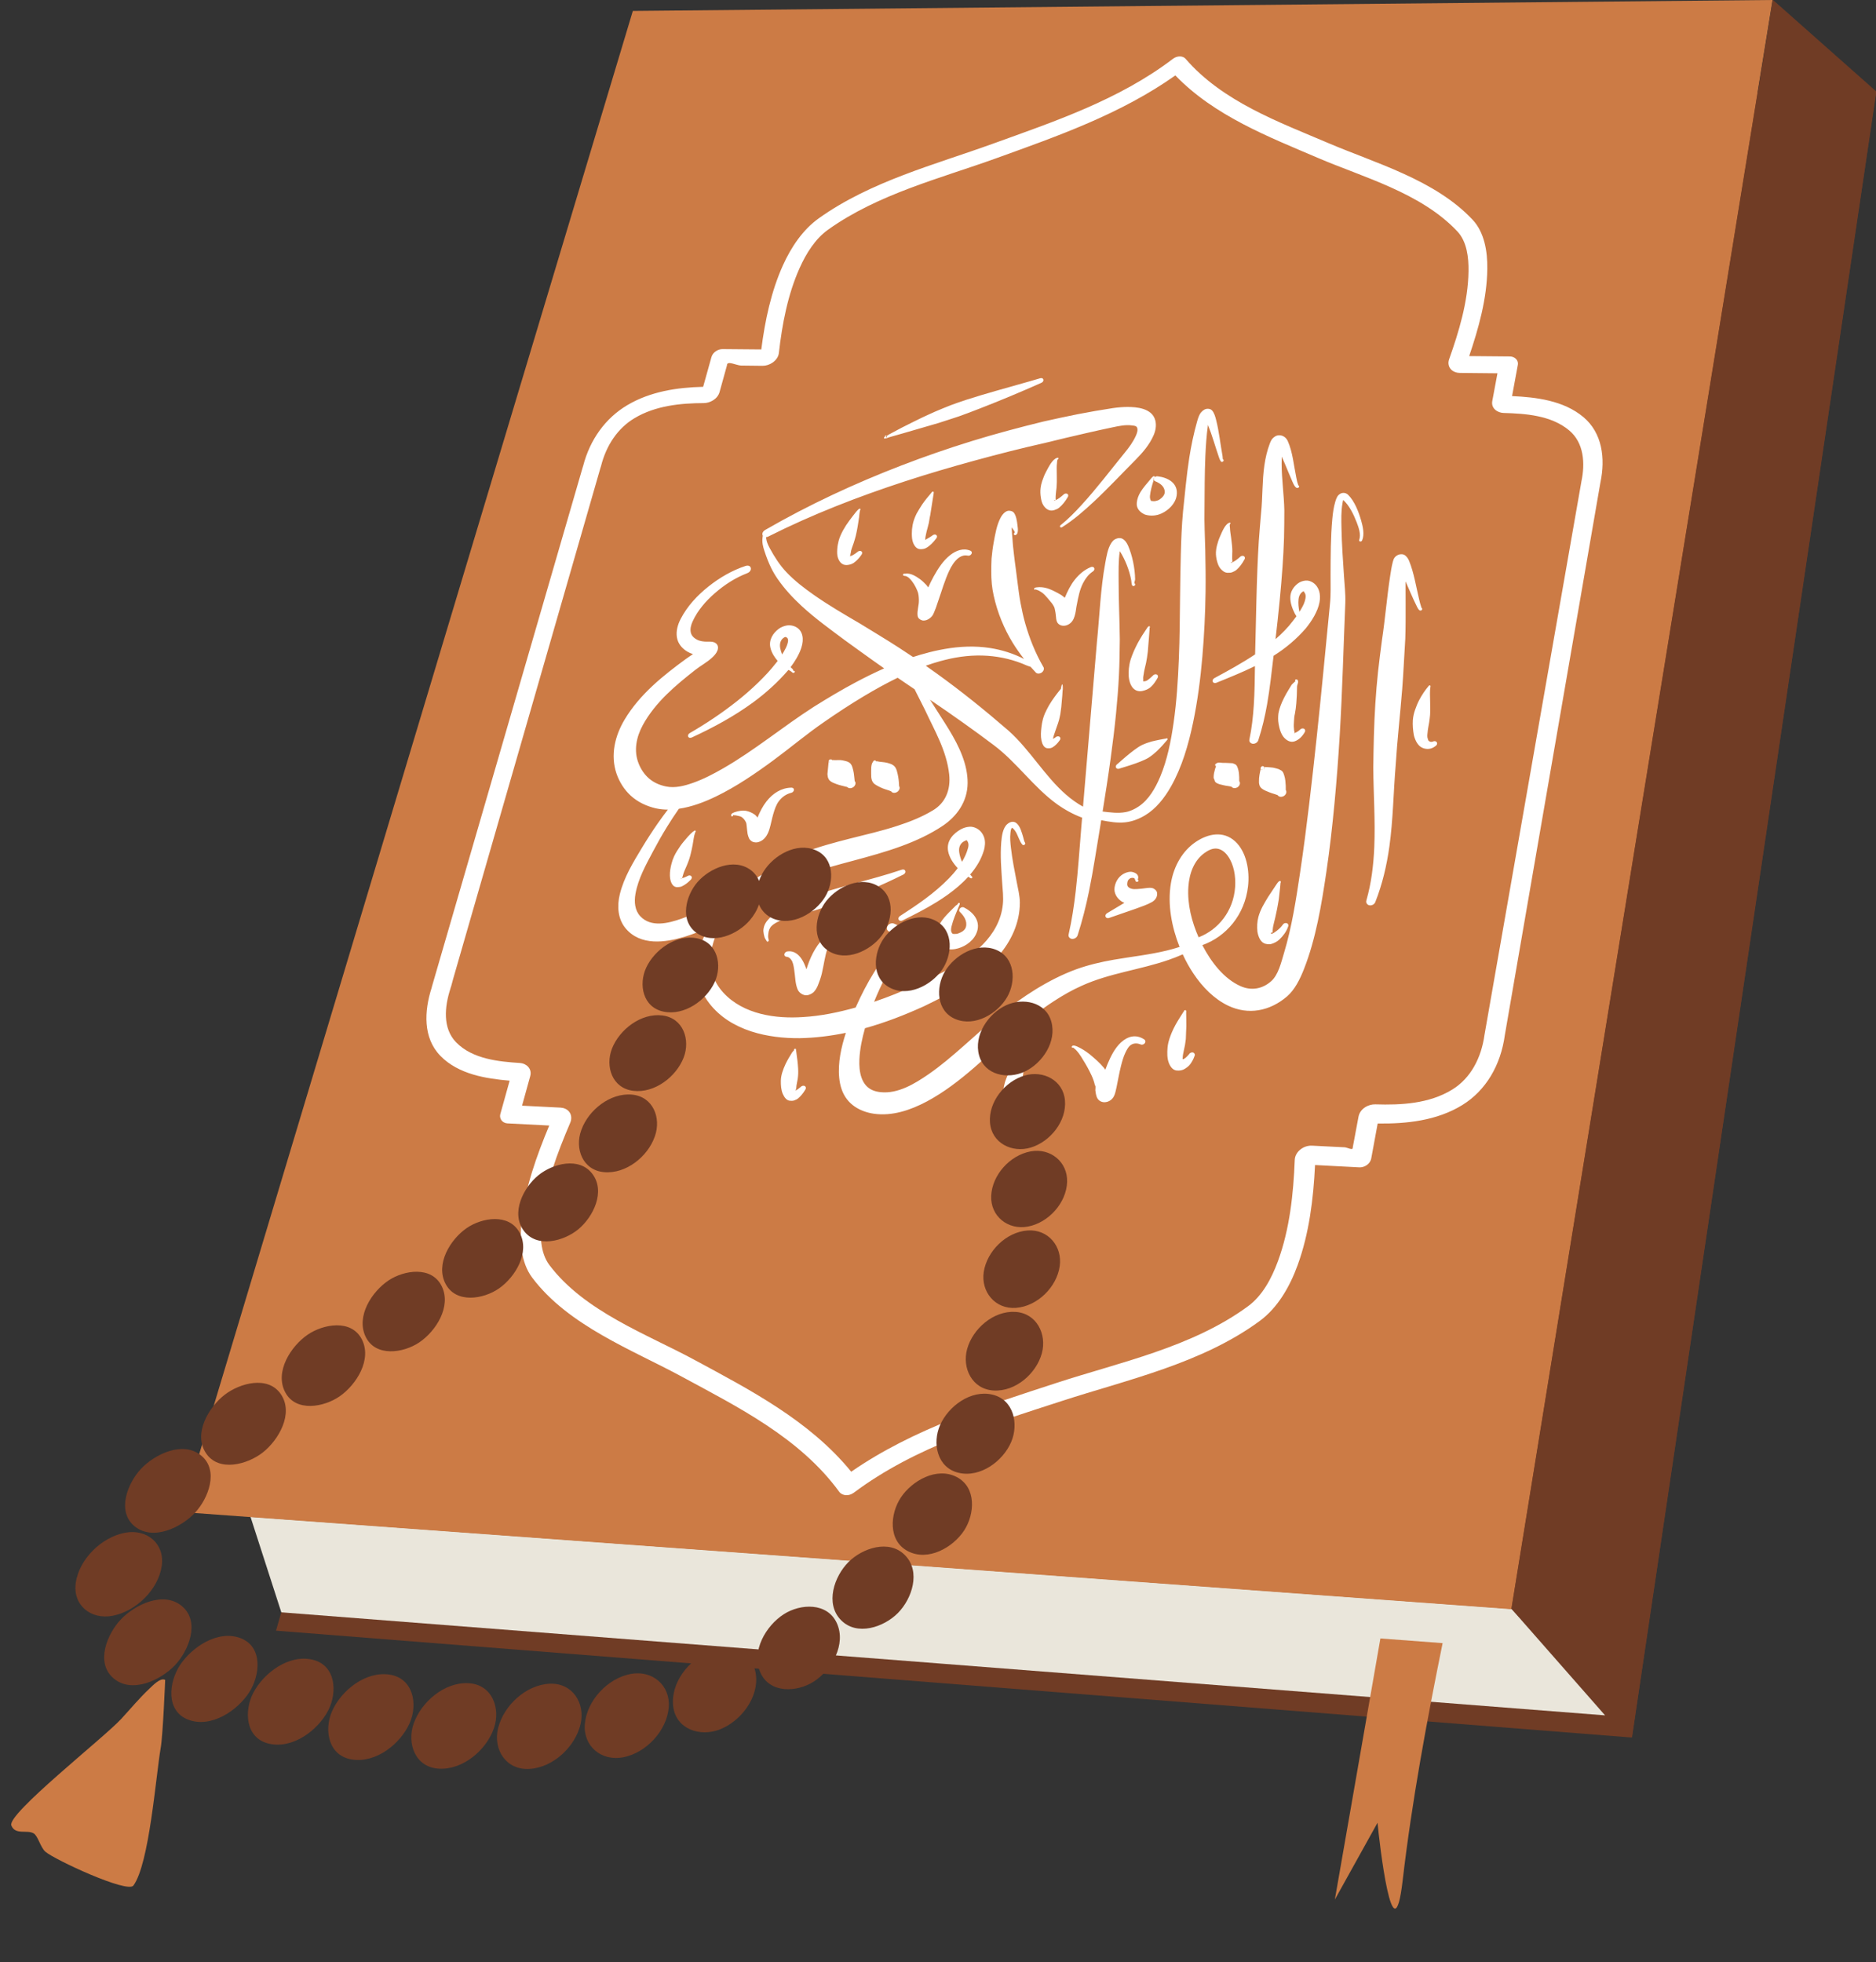 <?xml version="1.0" encoding="UTF-8"?>
<!DOCTYPE svg PUBLIC '-//W3C//DTD SVG 1.0//EN'
          'http://www.w3.org/TR/2001/REC-SVG-20010904/DTD/svg10.dtd'>
<svg clip-rule="evenodd" fill-rule="evenodd" height="2976.2" preserveAspectRatio="xMidYMid meet" stroke-linejoin="round" stroke-miterlimit="2" version="1.0" viewBox="69.7 52.7 2846.2 2976.2" width="2846.2" xmlns="http://www.w3.org/2000/svg" xmlns:xlink="http://www.w3.org/1999/xlink" zoomAndPan="magnify"
><rect x="69.7" y="52.7" width="2846.2" height="2976.2" fill="#333333" stroke="none"/><g
  ><g
    ><path d="M19248.3 0H22248.3V3000H19248.3z" fill="none" transform="translate(-19248.3 .18)"
      /><g
      ><g
        ><g
          ><g
            ><g id="change1_2"
              ><path d="M1482.33,1137.53C1300.66,1138.41 1119,1139.31 937.336,1140.23C868.329,1393.67 799.391,1647.13 730.497,1900.6C942.848,1918.23 1155.19,1935.89 1367.54,1953.59C1405.8,1681.57 1444.06,1409.55 1482.33,1137.53Z" fill="#703c25" transform="matrix(3.229 0 0 3.059 -1870.322 -3287.813)"
              /></g
              ><g id="change2_1"
              ><path d="M620.605,1806.8C624.385,1817.16 628.183,1827.52 631.999,1837.87C795.084,1849.02 958.168,1860.19 1121.25,1871.39C1109.71,1859.86 1098.18,1848.31 1086.67,1836.75C931.315,1826.74 775.961,1816.75 620.605,1806.8Z" fill="#eae6db" transform="matrix(4.105 0 0 4.663 -2097.856 -6071.705)"
              /></g
              ><g id="change3_3"
              ><path d="M1504.76,1167.81C1326.26,1169.62 1147.76,1171.43 969.252,1173.24C898.608,1421.36 827.963,1669.47 757.319,1917.59C965.554,1933.58 1173.78,1949.63 1382.01,1965.73C1422.87,1699.75 1463.78,1433.77 1504.76,1167.81Z" fill="#cc7b45" transform="matrix(3.229 0 0 3.059 -2099.896 -3519.658)"
              /></g
              ><g id="change3_1"
              ><path d="M1056.15,1888.04C1059.34,1888.24 1062.52,1888.44 1065.71,1888.65C1063.27,1898.87 1061,1909.22 1059.57,1919.63C1058.11,1930.29 1055.97,1914.54 1055.71,1912.09C1053.53,1915.43 1051.34,1918.78 1049.15,1922.12C1051.48,1910.76 1053.82,1899.4 1056.15,1888.04Z" fill="#cc7b45" transform="matrix(9.874 0 0 11.623 -8264.438 -19406.761)"
              /></g
              ><g id="change1_1"
              ><path d="M1086.67,1836.75C1101.5,1850.68 1116.35,1864.6 1131.21,1878.5C1161.31,1700.06 1191.41,1521.62 1221.51,1343.18C1208.75,1333.23 1195.99,1323.28 1183.23,1313.33C1150.99,1487.79 1118.81,1662.27 1086.67,1836.75Z" fill="#703c25" transform="matrix(4.105 0 0 4.663 -2097.856 -6071.705)"
              /></g
              ><g id="change4_1"
              ><path d="M2684.99,1562.38C2686.12,1562.96 2686.48,1564.25 2685.84,1565.34C2685.02,1566.75 2683.09,1567.4 2681.56,1566.98C2678.48,1566.38 2675.72,1560.67 2674.39,1558.34C2666.17,1544.03 2659.4,1528.88 2651.84,1514.23C2651.87,1527.3 2651.99,1540.37 2651.99,1553.45C2651.99,1575.12 2652.19,1596.89 2651.27,1618.56C2648.99,1648.94 2647.64,1679.39 2644.91,1709.75C2640.76,1755.79 2634.74,1801.65 2631.46,1847.77C2626.83,1896.68 2626.26,1945.99 2618.58,1994.6C2613.12,2029.09 2604.07,2063.03 2589.75,2094.95C2587.96,2099.6 2582.24,2101.97 2577.53,2101.26C2573.13,2100.6 2569.5,2096.75 2571.27,2092.18C2581.42,2061.06 2585.88,2028.52 2587.46,1995.92C2589.79,1947.82 2585.75,1899.75 2585.43,1851.65C2585.94,1813.05 2586.84,1774.42 2589.63,1735.9C2591.02,1716.68 2592.87,1697.5 2595.15,1678.36C2597.43,1659.22 2600.47,1640.17 2603.2,1621.08C2609.83,1582.8 2613.27,1544 2619.94,1505.7C2621.51,1496.71 2622.99,1487.51 2625.64,1478.75C2626.47,1476.01 2627.64,1472.55 2629.83,1470.54C2630.92,1469.54 2632,1468.45 2633.32,1467.74C2635.24,1466.7 2637.08,1465.75 2639.26,1465.41C2642.49,1464.91 2645.89,1464.68 2648.95,1466.05C2653.68,1468.16 2657.2,1472.79 2659.31,1477.39C2669.32,1499.16 2673.49,1523.86 2679.83,1546.86C2681.07,1551.34 2682.2,1555.96 2684.01,1560.26C2684.27,1560.89 2684.34,1561.59 2684.63,1562.19C2684.57,1562.18 2684.5,1562.18 2684.44,1562.16C2684.51,1562.18 2684.58,1562.2 2684.65,1562.23C2684.72,1562.37 2684.84,1562.48 2684.99,1562.38ZM2684.63,1562.19C2684.67,1562.2 2685.18,1562.24 2684.99,1562.38C2684.99,1562.38 2684.99,1562.38 2684.99,1562.38C2684.88,1562.32 2684.77,1562.27 2684.65,1562.23C2684.64,1562.22 2684.64,1562.2 2684.63,1562.19ZM1846.93,1426.17C1846.96,1426.16 1846.98,1426.14 1847,1426.13C1846.98,1426.14 1846.96,1426.16 1846.93,1426.17ZM1846.65,1426.38C1846.51,1426.43 1846.35,1426.46 1846.2,1426.48C1846,1426.51 1846.8,1426.24 1846.93,1426.17C1846.84,1426.24 1846.74,1426.31 1846.65,1426.38ZM1133.23,1927.83C1124.89,1927.81 1116.54,1927.11 1108.35,1925.48C1089.7,1921.65 1071.49,1914.41 1056.6,1902.33C1043.71,1891.88 1033.74,1878.23 1027.62,1862.8C1014.5,1829.04 1024.43,1793.99 1044.02,1764.99C1075.33,1718.62 1124.17,1684.49 1170.58,1654.67C1175.29,1651.66 1180.16,1648.87 1184.98,1646.04C1180.86,1644.89 1176.82,1643.38 1173.04,1641.36C1162.81,1635.9 1153.96,1627.31 1151.85,1615.5C1149.78,1603.93 1153.78,1592.22 1159.58,1582.32C1173.4,1558.74 1194.23,1539.4 1216.42,1523.8C1239.83,1507.36 1265.94,1494.1 1293.46,1486.16C1297.11,1485.02 1302.92,1485.48 1304.03,1489.98C1305.13,1494.47 1300.48,1498.2 1296.7,1499.37C1272.6,1507.44 1249.98,1520.2 1229.87,1535.68C1211.8,1549.58 1194.69,1566.48 1184.15,1586.94C1181.04,1592.98 1178.74,1600.14 1180.48,1606.94C1182.09,1613.21 1187.65,1617.26 1193.24,1619.84C1196.37,1621.29 1199.75,1622.12 1203.14,1622.69C1207.08,1623.35 1211.09,1623.49 1215.08,1623.45C1218.22,1623.43 1221.4,1623.27 1224.53,1623.68C1227.12,1624.01 1229.64,1624.86 1231.85,1626.26C1236.83,1629.41 1237.5,1634.61 1235.24,1639.75C1232.94,1644.97 1228.27,1649.18 1223.92,1652.7C1213.37,1661.24 1200.88,1666.87 1189.79,1674.6C1150,1702.14 1107.37,1733.05 1081.54,1774.9C1068.59,1795.9 1062.46,1820.86 1073.05,1844.19C1077.86,1854.97 1085.25,1864.45 1094.69,1871.57C1104.87,1879.25 1117.14,1883.67 1129.62,1885.89C1148.09,1889.25 1167.35,1884.8 1184.97,1879.34C1206.48,1872.68 1227.05,1863.19 1247.11,1853.05C1311.83,1820.34 1370.28,1777.33 1433.29,1741.75C1461.98,1725.9 1491,1710.63 1520.7,1696.76C1539.72,1687.87 1559,1679.53 1578.55,1671.86C1571.67,1667.62 1564.8,1663.36 1557.93,1659.09C1537.77,1646.57 1517.85,1633.65 1497.78,1620.97C1467.62,1601.11 1436.93,1581.8 1408.85,1559C1390.77,1544.32 1373.71,1528.17 1359.26,1509.84C1354.38,1503.64 1349.93,1497.09 1346.08,1490.19C1340.48,1480.18 1335.93,1469.63 1331.95,1458.88C1330.55,1455.1 1329.23,1451.27 1328.49,1447.3C1327.97,1444.53 1327.67,1441.71 1327.79,1438.9C1327.89,1436.37 1328.27,1433.84 1328.72,1431.36C1328.62,1431.22 1328.54,1431.08 1328.46,1430.94C1326.2,1426.92 1330.14,1422.66 1333.57,1421.04C1423.94,1375.12 1518.06,1336.69 1614.03,1304.16C1661.96,1287.92 1710.39,1273.14 1759.23,1259.88C1807.85,1246.67 1856.91,1235.21 1906.14,1224.58C1929.86,1219.94 1953.58,1215.29 1977.39,1211.18C2001.25,1207.07 2025.18,1203.48 2049.17,1200.22C2054.81,1199.51 2060.47,1198.94 2066.15,1198.58C2070.48,1198.3 2074.82,1198.14 2079.17,1198.13C2097.87,1198.09 2130.06,1200.2 2136.66,1222.42C2139.37,1231.54 2137.29,1241.15 2133.16,1249.51C2124.67,1266.74 2110.39,1281.12 2096.24,1293.78C2067.54,1319.13 2039.74,1345.49 2010.12,1369.79C1989.64,1386.6 1968.36,1402.99 1945.11,1415.83C1943.89,1416.59 1941.88,1416.85 1940.83,1415.66C1939.77,1414.48 1940.75,1412.89 1941.87,1412.19C1957.45,1401.39 1971.57,1388.55 1985.2,1375.44C2016.35,1345.47 2044.5,1312.64 2073.82,1280.93C2082.56,1271.6 2091.1,1261.43 2096.87,1249.92C2098.93,1245.79 2101.28,1240.22 2099.27,1235.6C2097.71,1232 2091.63,1231.98 2088.54,1231.6C2075.69,1230.01 2062.16,1232.52 2049.6,1234.88C2030.91,1238.24 2012.3,1241.98 1993.68,1245.72C1965.59,1251.37 1937.53,1257.2 1909.54,1263.33C1861.16,1272.84 1813.07,1283.7 1765.14,1295.23C1717.04,1306.8 1669.12,1319.17 1621.57,1332.85C1525.89,1360.37 1431.31,1392.53 1340.21,1432.85C1338.68,1433.58 1337,1434.01 1335.3,1434.07C1335.49,1435.13 1335.74,1436.2 1335.89,1437.27C1336.23,1439.65 1336.95,1441.95 1337.83,1444.18C1339.2,1447.65 1341.09,1450.88 1343.02,1454.05C1347.87,1462.03 1353.13,1469.76 1358.83,1477.15C1364.55,1484.57 1370.83,1491.57 1377.73,1497.91C1394.57,1513.46 1413.72,1526.33 1433.16,1538.37C1464.12,1557.53 1496.61,1574.09 1528.94,1590.77C1555.55,1605.2 1582.38,1619.25 1608.68,1634.24C1618.51,1639.84 1628.29,1645.52 1638.01,1651.29C1642.74,1649.91 1647.49,1648.6 1652.26,1647.36C1665.5,1643.9 1678.86,1640.9 1692.33,1638.51C1695.96,1637.91 1699.59,1637.32 1703.22,1636.72C1734.12,1631.95 1765.73,1630.72 1796.77,1635.01C1820.79,1638.33 1844.37,1644.84 1866.5,1654.79C1858.13,1645.46 1850.28,1635.67 1843.1,1625.41C1834.22,1612.71 1826.51,1599.2 1819.98,1585.14C1813.19,1570.52 1807.75,1555.26 1803.9,1539.59C1802.26,1532.88 1800.91,1526.09 1800.14,1519.22C1798.43,1503.79 1798.91,1488.21 1799.6,1472.75C1800.66,1463.02 1801.96,1453.32 1803.97,1443.74C1807.09,1428.82 1810.26,1411.69 1818.4,1398.54C1822.27,1392.28 1829.31,1384.98 1837.47,1386.33C1840.54,1386.83 1843.71,1387.41 1845.76,1389.97C1850.44,1395.84 1851.84,1404.44 1852.83,1411.62C1853.36,1415.82 1854.35,1420.21 1853.48,1424.43C1853.07,1426.43 1852.26,1428.8 1850.27,1429.72C1849.06,1430.49 1847.06,1430.77 1845.99,1429.59C1845.06,1428.56 1845.7,1427.13 1846.65,1426.38C1849.62,1425.26 1841.42,1417.02 1840.95,1416.47C1841.26,1422.81 1841.92,1429.12 1842.46,1435.45C1843.31,1445.35 1844.13,1455.33 1845.69,1465.15C1846.61,1473.64 1848.16,1482.04 1849.36,1490.48C1850.55,1498.88 1851.8,1507.27 1853.02,1515.66C1854.84,1528.23 1856.6,1540.83 1859.26,1553.27C1861.93,1565.74 1864.96,1578.15 1868.87,1590.3C1877.81,1618.04 1890.06,1644.63 1906.07,1669.01C1909.14,1672.66 1906.18,1677.39 1902.76,1679.46C1899.08,1681.68 1893.08,1682.36 1890,1678.7C1886.62,1675.54 1883.28,1672.31 1880,1669.03C1877.37,1668.19 1874.59,1667.65 1872.03,1666.64C1846.3,1656.47 1818.95,1650.76 1791.36,1649.06C1762.19,1647.26 1732.86,1650.12 1704.34,1656.38C1700.98,1657.15 1697.61,1657.92 1694.25,1658.69C1684.13,1661.14 1674.11,1663.96 1664.17,1667.07C1671.63,1671.65 1679.05,1676.28 1686.43,1680.97C1737.43,1713.31 1786.72,1748.28 1834.72,1784.9C1878.41,1819.19 1909,1867.13 1953.13,1900.85C1963.99,1909.15 1975.59,1916.48 1987.89,1922.48C1997.34,1822.98 2006.88,1723.48 2016.52,1624C2022.05,1576.16 2023.77,1527.86 2033.73,1480.6C2036.17,1469.01 2038.61,1455.1 2045.68,1445.24C2047.89,1442.17 2050.69,1439.22 2054.22,1437.71C2058.53,1435.87 2063.37,1434.91 2067.9,1436.55C2073.58,1438.62 2077.86,1443.93 2080.48,1449.18C2089.33,1466.86 2094.9,1490.62 2095.11,1510.45C2095.13,1512.89 2093.08,1515.36 2093.8,1517.91C2093.76,1517.9 2093.72,1517.89 2093.68,1517.88C2093.72,1517.9 2093.77,1517.91 2093.81,1517.93C2093.95,1518.4 2094.3,1518.67 2094.8,1518.57C2095.18,1519 2095.34,1519.57 2095.24,1520.14C2094.96,1521.72 2093.17,1522.68 2091.69,1522.72C2090.25,1522.85 2088.96,1521.66 2088.5,1520.39C2087.54,1517.74 2087.65,1514.83 2087.09,1512.09C2083.46,1494.21 2074.38,1474.12 2063.65,1459.47C2060.54,1477.14 2061.19,1495.62 2061.18,1513.49C2061.17,1548.63 2063.17,1583.7 2063.61,1618.82C2063.33,1641.09 2063.05,1663.37 2061.76,1685.61C2060.46,1708.17 2058.41,1730.68 2055.91,1753.14C2052.87,1780.48 2049,1807.72 2044.79,1834.9C2039.81,1867.12 2034.09,1899.23 2028.24,1931.3C2043.73,1932.89 2059.46,1934.88 2074.98,1932.43C2084.89,1930.86 2094.25,1927.03 2102.83,1921.9C2123.17,1909.78 2136.73,1889.24 2146.72,1868.3C2161.37,1837.6 2168.9,1803.75 2174.36,1770.35C2180.61,1732.16 2183.36,1693.46 2185.16,1654.84C2186.95,1616.75 2187.2,1578.62 2187.68,1540.51C2188,1515.2 2188.46,1489.89 2189.21,1464.59C2189.97,1438.97 2191.03,1413.28 2193.74,1387.79C2197.76,1355.24 2200.84,1322.54 2206.61,1290.22C2210.57,1268.04 2215.79,1246.07 2222.69,1224.61C2224.53,1218.93 2226.68,1212.42 2230.91,1207.98C2234.47,1204.23 2239.23,1201.4 2244.52,1201.41C2247.63,1201.42 2250.8,1202.04 2253.19,1204.17C2257.95,1208.41 2260.26,1215.96 2261.95,1221.85C2268.12,1243.3 2270.6,1265.58 2275.15,1287.38C2275.52,1289.17 2275.26,1291.24 2275.91,1292.96C2275.7,1292.93 2275.48,1292.91 2275.26,1292.89C2275.5,1292.92 2275.73,1292.98 2275.95,1293.06C2276.08,1293.35 2276.31,1293.55 2276.64,1293.43C2277.3,1293.95 2277.53,1294.8 2277.25,1295.57C2276.71,1297.07 2274.89,1297.88 2273.39,1297.75C2270.79,1297.67 2268.18,1290.55 2267.49,1288.8C2259.91,1269.47 2253.79,1249.56 2245.09,1230.68C2242.06,1249.59 2240.65,1268.72 2239.7,1287.84C2238.11,1319.67 2238.27,1351.56 2237.96,1383.42C2237.28,1408.17 2238.94,1433 2239.54,1457.74C2240.16,1483.11 2240.54,1508.48 2240.14,1533.84C2239.52,1572.81 2237.34,1611.78 2233.57,1650.57C2229.66,1690.78 2223.77,1730.91 2214.42,1770.24C2204.86,1810.43 2191.48,1850.91 2169.02,1885.88C2155.4,1907.09 2137.81,1926.55 2115.23,1938.37C2102.64,1944.92 2089.05,1949.5 2074.88,1950.86C2058.27,1952.46 2041.69,1949.81 2025.36,1947.02C2024.65,1950.88 2023.94,1954.74 2023.23,1958.6C2015.68,1997.7 2009.27,2037.04 2000.21,2075.84C1993.94,2102.67 1986.42,2129.24 1976.92,2155.12C1975.44,2159.84 1969.87,2162.47 1965.2,2162.11C1960.86,2161.77 1956.86,2158.33 1958.32,2153.68C1964.92,2128.21 1969.36,2102.24 1972.79,2076.18C1977.87,2037.64 1980.58,1998.85 1984.31,1960.17C1984.88,1954.25 1985.44,1948.33 1986,1942.41C1967.7,1936.4 1950.28,1928.03 1934.02,1917.73C1886.47,1887.58 1851.24,1841.99 1804.24,1811.02C1784.13,1797.55 1763.69,1784.6 1743.22,1771.69C1719.99,1757.02 1696.47,1742.8 1672.89,1728.68C1675.26,1731.88 1677.6,1735.1 1679.91,1738.33C1700.96,1768.28 1724.71,1796.6 1739.33,1830.53C1746,1845.99 1750.47,1862.73 1750.33,1879.66C1750.03,1913.93 1727.64,1940.16 1699.36,1957.02C1672.66,1972.71 1643.77,1984.37 1614.35,1993.89C1581.69,2004.47 1548.27,2012.48 1514.89,2020.39C1483.5,2027.82 1451.92,2034.9 1421.35,2045.29C1379.57,2058.97 1340.86,2083.27 1301.78,2102.89C1283.87,2111.88 1265.82,2120.62 1247.51,2128.78C1225.37,2160.6 1210.43,2202.2 1231,2238.65C1235.31,2246.29 1240.85,2253.18 1247.16,2259.25C1288.95,2299.49 1356.3,2307.05 1411.44,2303.75C1448.05,2301.84 1484.29,2295.29 1519.82,2286.47C1531.06,2264.2 1543.71,2242.47 1558.12,2222.1C1570.28,2204.94 1587.01,2190.47 1595.68,2170.97C1599.93,2161.41 1598.66,2152.62 1588.47,2148.61C1584.1,2147.07 1582.8,2142.37 1585.44,2138.65C1588.23,2134.72 1593.99,2132.76 1598.56,2134.36C1611.71,2138.43 1620.9,2147.47 1619.86,2162.05C1619.19,2171.26 1614.7,2180.13 1610.14,2187.98C1601.71,2202.48 1590.95,2215.41 1582.24,2229.72C1573.11,2244.62 1565.09,2260.23 1557.81,2276.11C1586.93,2267.45 1615.62,2257.3 1643.74,2245.8C1669.06,2235.99 1694.17,2225.53 1718.39,2213.24C1740.72,2201.92 1762.72,2189.14 1781.46,2172.38C1802.85,2153.25 1819.56,2128.73 1822.82,2099.64C1824.45,2086.85 1822.42,2073.17 1821.48,2060.41C1819.69,2036.08 1817.2,2011.27 1819.54,1986.89C1820.58,1976.15 1822.68,1960.98 1832.11,1953.99C1838.2,1949.48 1845.67,1947.95 1851.87,1953.11C1858.83,1958.89 1861.85,1969.33 1864.66,1977.52C1865.74,1980.67 1866.44,1985.03 1868.49,1987.81C1869.57,1989.05 1868.62,1990.71 1867.43,1991.45C1866.15,1992.25 1864.08,1992.47 1863,1991.23C1856.64,1984.99 1854.08,1974.08 1848.54,1966.86C1847.16,1965.06 1845.62,1963.37 1843.84,1961.96C1843.03,1961.32 1841.97,1960.92 1840.99,1960.61C1841.01,1960.73 1841.14,1961.35 1841.39,1961.13C1839.07,1963.26 1838.92,1967.09 1838.51,1969.97C1837.2,1979.24 1838.42,1988.87 1839.64,1998.08C1842.33,2018.57 1846.99,2038.76 1851.39,2058.94C1854.01,2070.99 1857.7,2083.78 1857.88,2096.16C1857.84,2133.59 1839.49,2166.75 1813.75,2192.9C1771.99,2235.33 1714.76,2260.92 1660.83,2284.01C1621.16,2299.92 1580.59,2313.84 1539.04,2323.97C1533.16,2342.32 1528.54,2361.37 1527.52,2380.67C1526.34,2403.15 1531.47,2427.73 1554.94,2436.39C1560.31,2438.38 1566,2439.41 1571.69,2439.88C1606.91,2442.95 1640.85,2425.01 1669.98,2407.31C1695.19,2392 1718.78,2374.16 1742.08,2356.12C1766.61,2337.13 1790.74,2317.5 1816.17,2299.71C1840.31,2283.25 1864.89,2267.37 1890.59,2253.45C1917.25,2239.02 1945.01,2226.5 1973.88,2217.18C1998.96,2209.24 2024.78,2203.91 2050.76,2199.92C2087.39,2194.29 2124.42,2190.97 2160.68,2183.13C2169.4,2181.24 2178.07,2179.14 2186.64,2176.67C2170.66,2141.11 2161.35,2099.87 2168.85,2061.02C2174.86,2029.86 2192.66,2002.55 2220.15,1986.26C2245.16,1971.44 2276.59,1965.76 2300.81,1985.19C2324.37,2004.09 2331.27,2038.22 2327.58,2066.82C2320.86,2118.88 2282.31,2158.09 2233.53,2173.41C2251.76,2204.43 2278.12,2234.51 2312.42,2247.83C2334.14,2256.27 2357.18,2253.09 2375.5,2238.55C2390.03,2227.1 2395.78,2204.83 2401.48,2188.22C2417.76,2140.76 2426.48,2090.63 2434.85,2041.3C2441.78,2000.41 2447.83,1959.37 2453.41,1918.28C2458.94,1877.63 2464.05,1836.94 2469,1796.23C2478.74,1716.06 2487.18,1635.76 2496.2,1555.51C2498.33,1537.99 2497.37,1519.85 2497.48,1502.24C2497.69,1468.37 2497.54,1434.24 2501.12,1400.52C2502.21,1390.28 2503.8,1379.9 2507.1,1370.12C2508.54,1365.83 2510.36,1360.76 2513.95,1357.73C2516.72,1355.39 2520.13,1353.87 2523.8,1353.84C2527.22,1353.81 2530.82,1354.95 2533.44,1357.18C2546.63,1368.4 2555.15,1387.79 2560.4,1403.83C2563.93,1414.62 2567.8,1429.16 2562.4,1440C2561.73,1441.47 2559.86,1442.21 2558.33,1441.95C2556.91,1441.72 2555.82,1440.45 2556.47,1439.01C2560.51,1429.01 2555.18,1416.18 2551.18,1407.04C2544.92,1392.73 2535.92,1376.5 2523.45,1366.64C2522.69,1368.58 2522.41,1370.72 2522,1372.75C2519,1387.39 2519.59,1402.96 2519.93,1417.83C2520.59,1446.67 2522.9,1475.46 2525.08,1504.22C2526.3,1520.38 2528.47,1536.94 2527.84,1553.17C2524.01,1633.29 2521.79,1713.43 2516.29,1793.48C2513.47,1834.48 2509.96,1875.44 2505.56,1916.3C2501.07,1958.03 2495.74,1999.69 2488.77,2041.09C2478.8,2100.28 2467.25,2162.06 2442.58,2217.11C2434.52,2235.11 2423.93,2254.12 2407.94,2266.3C2372.31,2293.26 2327.82,2300.55 2286.34,2283C2257.73,2270.89 2233.58,2249.3 2214.99,2224.71C2206.75,2213.82 2199.47,2202.2 2193.15,2190.09C2183.75,2193.79 2174.18,2197.06 2164.53,2200.02C2105.37,2218.16 2042.84,2224 1985.14,2247.07C1965.2,2254.83 1946.08,2264.56 1927.53,2275.17C1899.44,2291.25 1872.83,2309.78 1847,2329.25C1818.49,2350.08 1792.14,2373.75 1764.06,2395.15C1733.37,2418.54 1701.07,2440.48 1666.03,2456.87C1632.53,2472.54 1594.97,2483.58 1557.67,2478.99C1529.51,2475.38 1502.03,2462.58 1491.04,2434.79C1488.35,2428 1486.75,2420.83 1485.96,2413.59C1483,2386.4 1490.18,2358.43 1499.42,2333.08C1499.51,2332.84 1499.6,2332.59 1499.68,2332.34C1468.41,2338.03 1436.68,2341.47 1404.89,2342.02C1341.01,2342.63 1262.78,2329.41 1218.4,2278.68C1211.85,2271.19 1206.2,2262.88 1201.92,2253.88C1183.96,2216.09 1195.38,2174.96 1217.08,2141.62C1200.96,2147.98 1184.58,2153.73 1167.83,2158.19C1128.57,2168.64 1076.53,2175.58 1045.72,2142.37C1030.16,2125.43 1028.44,2102.53 1034.36,2081.14C1042.94,2050.18 1062.36,2022.69 1080.28,1996.51C1090.52,1981.59 1101.21,1966.98 1112.46,1952.8C1119.19,1944.32 1126.12,1935.99 1133.23,1927.83ZM2093.8,1517.91C2094.05,1517.95 2095.97,1518.31 2094.86,1518.56C2094.84,1518.56 2094.82,1518.57 2094.8,1518.57C2094.53,1518.28 2094.18,1518.06 2093.81,1517.93C2093.81,1517.92 2093.81,1517.91 2093.8,1517.91ZM2275.91,1292.96C2276.03,1292.97 2277.41,1293.12 2276.68,1293.42C2276.66,1293.42 2276.65,1293.43 2276.64,1293.43C2276.43,1293.27 2276.2,1293.14 2275.95,1293.06C2275.94,1293.02 2275.92,1292.99 2275.91,1292.96ZM1606.3,1688.84C1582.54,1699.03 1559.3,1710.4 1536.42,1722.45C1508.66,1737.08 1481.48,1752.8 1454.71,1769.18C1418.85,1790.83 1385.17,1815.99 1350.02,1838.76C1312.54,1863.05 1273.87,1886.22 1232.73,1903.82C1208.21,1914.31 1182.46,1922.81 1155.94,1926.29C1147.35,1937.08 1139.13,1948.15 1131.23,1959.45C1121.36,1973.55 1112.03,1988.03 1103.19,2002.79C1088.56,2027.13 1072.2,2052.47 1066.53,2080.73C1063.62,2095.2 1065.29,2110.6 1076.51,2121.05C1098.9,2142.11 1134.95,2133.54 1161,2125.58C1203.12,2112.71 1242.57,2091.66 1281.25,2070.94C1322.89,2048.63 1364.44,2022.4 1409.23,2006.68C1442.07,1995.58 1475.84,1987.46 1509.66,1979.97C1541.47,1972.92 1573.43,1966.45 1604.77,1957.5C1630.19,1950.24 1655.41,1941.63 1678.82,1929.2C1704.44,1915.82 1715.82,1892.25 1712.37,1863.91C1707.15,1821.07 1682.1,1784.21 1662.44,1746.95C1655.34,1734.55 1648.25,1722.15 1641.16,1709.74C1633.83,1705.37 1626.51,1701 1619.19,1696.61C1614.89,1694.03 1610.59,1691.44 1606.3,1688.84ZM2225.82,2159.22C2266.22,2145.58 2297.57,2111.81 2300.99,2068.19C2302.52,2048.71 2298.58,2027.29 2285.99,2011.8C2280.41,2004.93 2272.87,1999.62 2263.92,1998.52C2254.57,1997.38 2245.38,2001.68 2237.7,2006.58C2216.52,2020.08 2206.68,2043.26 2204.77,2067.6C2202.28,2099.19 2211.8,2131.21 2225.82,2159.22ZM1186.72,1966.92C1186.73,1966.82 1186.76,1966.55 1186.8,1966.64C1186.84,1966.74 1186.8,1966.84 1186.72,1966.92ZM1162.55,2052.13C1162.44,2052.15 1162.08,2052.26 1161.99,2052.13C1161.56,2051.53 1159.89,2052.12 1159.41,2052.28C1160.03,2052.49 1160.76,2052.63 1161.41,2052.49C1165.49,2051.58 1169.42,2050.21 1173.21,2048.45C1175.55,2046.9 1179.45,2046.28 1181.57,2048.55C1183.7,2050.83 1181.88,2053.99 1179.72,2055.42C1174.48,2060.18 1168.6,2064.21 1162.02,2066.89C1159.35,2067.98 1156.57,2068.13 1153.72,2068.31C1141.86,2069.08 1137.7,2057.26 1137.42,2047.18C1137.23,2039.99 1138.7,2032.76 1140.74,2025.9C1142.11,2021.31 1143.79,2016.79 1146.07,2012.56C1149.67,2005.85 1154.17,1999.67 1158.9,1993.72C1161.13,1990.91 1163.5,1988.23 1165.96,1985.63C1171.93,1979.33 1178.1,1972.82 1185.12,1967.65C1185.6,1967.32 1186.3,1967.32 1186.72,1966.92C1186.72,1966.97 1186.71,1967.02 1186.7,1967.07C1187.1,1966.19 1188.16,1965.68 1189.1,1965.71C1190.01,1965.74 1190.89,1966.41 1190.59,1967.4C1190.2,1968.09 1189.81,1968.77 1189.41,1969.45C1186.51,1976.32 1185.94,1984.41 1184.3,1991.64C1183.19,1996.52 1182.14,2001.4 1180.78,2006.21C1179.66,2010.17 1178.56,2014.14 1177.09,2017.99C1175.61,2021.87 1173.82,2025.61 1172.09,2029.37C1169.4,2035.19 1165.91,2040.9 1164.24,2047.14C1163.88,2048.46 1163.08,2049.76 1163.05,2051.15C1163.04,2051.33 1162.49,2052.09 1162.55,2052.13ZM1162.55,2052.13C1162.58,2052.12 1162.67,2052.11 1162.64,2052.12C1162.63,2052.13 1162.58,2052.14 1162.55,2052.13ZM1472.46,1837.91C1478.21,1838.52 1483.94,1837.74 1489.7,1838.13C1492.06,1838.29 1494.33,1838.94 1496.67,1839.29C1499.31,1840.03 1502.08,1840.31 1504.58,1841.49C1506.61,1842.43 1508.62,1843.63 1510.06,1845.37C1512.7,1848.57 1513.69,1852.57 1514.82,1856.48C1516.67,1862.89 1516.84,1869.56 1517.88,1876.12C1521.33,1879.44 1518.91,1884.36 1515.6,1886.69C1512.02,1889.21 1506.03,1890.23 1502.57,1886.9C1494.84,1885.03 1486.97,1883.84 1479.43,1881.25C1475.08,1879.75 1470.51,1878.37 1466.85,1875.46C1465.14,1874.1 1463.93,1872.26 1463.08,1870.28C1462.14,1868.09 1462.21,1865.7 1461.79,1863.39C1462.53,1856.59 1463.27,1849.78 1464.01,1842.98C1464.19,1842.43 1464.23,1841.84 1464.26,1841.28C1464.47,1841.3 1465.19,1841.36 1465.18,1841.68C1465.13,1842.65 1466.04,1842.24 1466.62,1842.03C1466.13,1842 1465.64,1841.87 1465.22,1841.6C1463.87,1840.74 1464.23,1839.05 1465.26,1838.09C1465.28,1836.4 1467.47,1837.39 1468.46,1836.78C1469.54,1836.12 1471.58,1837.88 1472.26,1838.45C1472.3,1838.41 1472.68,1837.94 1472.46,1837.91ZM1468.36,1841.75C1468.4,1841.76 1468.43,1841.76 1468.47,1841.77C1468.7,1841.84 1468.81,1841.66 1468.92,1841.49C1468.74,1841.59 1468.56,1841.67 1468.36,1841.75ZM1561.83,1840.81C1561.9,1840.65 1562.55,1839.86 1562.32,1840.2C1562.18,1840.41 1563.58,1840.16 1563.87,1840.23C1570.91,1841.71 1578.19,1841.43 1585.27,1843.14C1589.2,1844.09 1593.07,1845.06 1596.61,1847.07C1598.53,1848.16 1600.31,1849.59 1601.6,1851.4C1604.19,1855.03 1605.25,1859.32 1606.35,1863.56C1608.2,1870.71 1609.01,1877.85 1609.31,1885.2C1612.22,1889.04 1608.95,1893.75 1605.45,1895.75C1601.73,1897.86 1595.66,1898.45 1592.76,1894.62C1587.36,1892.5 1581.55,1891.45 1576.08,1889.47C1572.57,1888.2 1569.07,1886.89 1565.72,1885.22C1562.66,1883.69 1559.43,1882.27 1556.87,1879.93C1555.34,1878.52 1554.1,1876.78 1553.34,1874.83C1551.91,1871.16 1551.66,1867.42 1551.76,1863.51C1551.89,1858.25 1550.7,1845.62 1555.52,1841.31C1555.79,1839.71 1557.58,1838.71 1559.08,1838.64C1560.38,1838.58 1561.93,1839.31 1561.83,1840.81ZM1317.82,1942.2C1322.66,1931.87 1328.4,1921.82 1335.99,1913.24C1349.31,1898.16 1366.66,1888.54 1387.01,1888.03C1389.57,1887.71 1392.94,1888.94 1392.78,1892.03C1392.62,1895.12 1389.29,1897.19 1386.51,1897.54C1376.61,1899.79 1368.09,1905.02 1361.55,1912.77C1355.98,1919.36 1353.05,1927.52 1350.34,1935.59C1347.37,1944.41 1345.59,1953.56 1342.64,1962.37C1341.16,1966.79 1339.21,1971.14 1336.5,1974.94C1333.5,1979.16 1329.51,1982.75 1324.76,1984.87C1320.95,1986.48 1316.75,1987.76 1312.58,1987.17C1310.51,1986.87 1308.34,1986.57 1306.49,1985.53C1304.18,1984.24 1301.61,1982.25 1300.37,1979.86C1299.15,1977.29 1298.01,1974.67 1297.43,1971.88C1296.53,1967.52 1296.3,1963.05 1295.65,1958.65C1295.19,1955.52 1295.28,1952.13 1293.27,1949.49C1292.23,1947.98 1291.27,1946.4 1289.91,1945.14C1288.48,1943.82 1287.11,1942.41 1285.41,1941.44C1282.77,1939.9 1279.07,1939.31 1276.08,1938.79C1273.96,1938.43 1271.78,1937.87 1269.61,1938.01C1269.2,1938.04 1267.89,1937.36 1267.81,1937.93C1267.95,1938.97 1266.88,1939.77 1265.99,1939.99C1265.14,1940.19 1263.88,1939.97 1263.74,1938.92C1261.87,1934.91 1269.79,1932.77 1272.08,1932.11C1278.66,1930.2 1286.7,1929.1 1293.5,1929.91C1296.67,1930.34 1299.72,1931.32 1302.75,1932.31C1305.66,1933.26 1308.33,1934.75 1311.01,1936.22C1313.64,1937.78 1315.89,1939.84 1317.82,1942.2ZM2377.95,2150.73C2377.46,2150.6 2374.84,2150.39 2374.72,2151.31C2374.3,2154.84 2380.65,2151.16 2381.45,2150.7C2387.72,2147.14 2394.24,2142.35 2398.84,2136.75C2400.46,2134 2404.23,2132.72 2407.24,2133.6C2410.1,2134.42 2411.58,2137.34 2410.01,2139.99C2406.55,2149.1 2399.51,2157.05 2392.12,2163.2C2387.44,2167.11 2381.78,2169.61 2375.93,2171.18C2372.05,2172.21 2368.09,2171.79 2364.2,2171.11C2353.64,2169.27 2348.85,2158.72 2346.93,2149.23C2345.8,2140.17 2346.31,2130.9 2348.96,2122.14C2350.94,2115.64 2353.99,2109.51 2357.36,2103.63C2360.72,2097.8 2364.72,2092.39 2368.41,2086.77C2373.47,2080.05 2378.53,2073.33 2383.59,2066.61C2385.82,2063.97 2387.72,2060.68 2390.4,2058.48C2391.26,2057.78 2393.78,2056.11 2394.64,2057.76C2394.96,2058.38 2395.26,2058.72 2394.97,2059.45C2394.95,2059.86 2394.74,2060.24 2394.47,2060.53C2394.21,2063.2 2393.97,2065.87 2393.66,2068.53C2392.73,2075.87 2391.81,2083.2 2390.88,2090.54C2389.67,2096.45 2388.7,2102.42 2387.29,2108.3C2386.05,2113.44 2384.87,2118.59 2383.54,2123.71C2382.79,2126.62 2381.86,2129.47 2381.1,2132.38C2380.05,2136.44 2378.75,2140.51 2378.5,2144.72C2378.34,2146.34 2377.89,2148.05 2378.19,2149.67C2378.25,2150.02 2378.06,2150.41 2377.95,2150.73ZM2192.93,2380.19C2193.02,2380.67 2197.41,2378.74 2197.86,2378.41C2200.82,2376.22 2203.7,2373.87 2206.18,2371.13C2207.89,2368.4 2211.7,2367.14 2214.74,2368.11C2217.62,2369.03 2218.94,2372.06 2217.29,2374.69C2215.35,2379.76 2212.43,2384.45 2209.02,2388.66C2205.94,2392.48 2201.76,2395.2 2197.52,2397.57C2192.23,2400.5 2186.61,2401.07 2180.64,2400.59C2172.8,2399.96 2167.72,2393.86 2164.66,2387.12C2160.79,2378.6 2161.03,2368.12 2161.91,2359.07C2162.19,2356.13 2162.74,2353.22 2163.47,2350.36C2164.19,2347.53 2165.25,2344.84 2166.16,2342.08C2167.51,2338.82 2168.76,2335.51 2170.31,2332.35C2172.69,2327.49 2175.24,2322.73 2178.1,2318.14C2183,2310.28 2188.55,2302.87 2193.92,2295.33C2194.47,2294.6 2195.06,2293.9 2195.65,2293.2C2195.69,2292.78 2195.92,2292.4 2196.23,2292.11C2196.54,2291.56 2197.07,2291.56 2197.57,2291.29C2198.9,2290.59 2199.75,2291.61 2200.26,2292.76C2200.67,2293.67 2200.18,2295.08 2200.21,2296.04C2200.21,2304.08 2200.81,2312.11 2200.6,2320.15C2200.39,2327.91 2199.62,2335.65 2199.53,2343.42C2198.9,2347.15 2198.5,2350.91 2197.75,2354.62C2197.03,2358.18 2195.99,2361.67 2195.22,2365.23C2194.41,2369.04 2193.22,2372.88 2193.12,2376.81C2193.09,2377.93 2192.71,2379.08 2192.93,2380.19ZM2012.42,2427.62C2012.45,2427.74 2012.48,2427.86 2012.51,2427.98C2012.49,2427.92 2012.06,2427.68 2012.28,2427.64C2012.33,2427.63 2012.38,2427.62 2012.42,2427.62ZM1967.53,2359.14C1966.84,2359.44 1965.98,2359.49 1965.32,2359.09C1964.4,2358.54 1964.48,2357.4 1965.17,2356.7C1967.21,2353.9 1973.62,2356.31 1975.82,2357.16C1984.85,2360.64 1993.8,2365.74 2001.74,2371.26C2011.85,2378.76 2022.03,2386.33 2030.67,2395.52C2031.77,2396.69 2032.82,2397.89 2033.84,2399.13C2035.22,2395.77 2036.66,2392.45 2038.21,2389.17C2045,2374.81 2053.42,2359.98 2065.92,2349.81C2080.15,2338.23 2097.26,2334.57 2113.65,2344.18C2116.47,2345.46 2116.99,2348.71 2115.1,2351.05C2113.1,2353.51 2109.23,2354.58 2106.31,2353.25C2100.18,2351.15 2093.48,2350.71 2087.55,2353.67C2081.76,2356.56 2078.33,2362.49 2075.3,2367.93C2071.13,2375.42 2068.6,2383.7 2066.19,2391.88C2062.38,2404.81 2060.01,2418.05 2056.85,2431.13C2055.28,2436.66 2054.23,2443.16 2051,2448.06C2046.72,2454.57 2039.38,2458.12 2031.66,2458.1C2025.02,2458.08 2018.52,2454.57 2016,2448.23C2014.52,2444.5 2013.79,2440.39 2013.24,2436.44C2013.07,2435.24 2014.52,2427.45 2012.42,2427.62C2010.95,2421.22 2008.39,2415.12 2005.34,2409.32C2000.16,2399.45 1994.17,2390.03 1987.68,2380.97C1982.82,2373.64 1976.35,2364.79 1968.79,2359.97C1968.41,2359.72 1968.14,2359.32 1967.74,2359.11C1967.84,2359.03 1967.93,2358.94 1968.03,2358.86C1967.91,2358.94 1967.79,2359.01 1967.67,2359.08C1967.61,2359.06 1967.56,2359.09 1967.53,2359.14ZM1967.74,2359.11C1967.72,2359.13 1967.44,2359.36 1967.52,2359.16C1967.53,2359.15 1967.53,2359.15 1967.53,2359.14C1967.58,2359.12 1967.62,2359.1 1967.67,2359.08C1967.69,2359.09 1967.72,2359.1 1967.74,2359.11ZM1759.26,2049.27C1759.32,2049.3 1759.38,2049.34 1759.44,2049.38C1760.32,2049.95 1760.11,2051.07 1759.42,2051.71C1758.72,2052.51 1757.22,2052.47 1756.35,2052.08C1755.85,2051.86 1755.36,2051.55 1754.9,2051.29C1753.91,2050.74 1752.63,2049.99 1751.68,2049.43C1745.12,2055.8 1738.11,2061.7 1730.81,2067.22C1716.87,2077.75 1701.96,2086.98 1686.63,2095.34C1663.91,2107.72 1640.26,2118.28 1616.54,2128.57C1614.06,2129.82 1610.08,2129.99 1608.41,2127.31C1606.75,2124.63 1609.1,2121.63 1611.48,2120.44C1646.53,2100.53 1681.76,2079.57 1711.79,2052.45C1718.21,2046.65 1724.32,2040.5 1729.9,2033.9C1721.23,2025.67 1712.85,2015.26 1710.22,2003.32C1706.06,1984.41 1721.12,1970.9 1736.63,1963.36C1742.3,1960.7 1748.46,1959.11 1754.73,1958.82C1759.45,1958.6 1764.08,1959.72 1768.39,1961.6C1776.17,1965.04 1782.1,1971.28 1784.75,1979.4C1787.06,1986.5 1786.1,1994.31 1783.97,2001.32C1781.26,2009.18 1777.68,2016.74 1773.14,2023.72C1768.07,2031.53 1762.11,2038.75 1755.64,2045.45C1756.43,2046.31 1757.56,2047.51 1758.39,2048.37C1758.57,2048.55 1758.7,2048.76 1758.85,2048.96C1758.71,2048.99 1758.57,2049.03 1758.43,2049.07C1758.63,2049.08 1758.83,2049.11 1759.02,2049.18C1759.07,2049.24 1759.17,2049.33 1759.26,2049.27ZM1758.85,2048.96C1759.28,2048.85 1759.89,2048.78 1759.26,2049.27C1759.26,2049.27 1759.26,2049.27 1759.26,2049.27C1759.18,2049.24 1759.1,2049.2 1759.02,2049.18C1758.95,2049.11 1758.9,2049.03 1758.85,2048.96ZM1748.32,1983.75C1748.54,1983.88 1749.19,1983.79 1749.24,1983.47C1749.38,1982.55 1746.1,1983.98 1746.07,1983.99C1736.2,1987.29 1731.24,1994.91 1733.06,2005.44C1734.08,2011.32 1736.14,2017.01 1738.74,2022.36C1739.1,2021.85 1739.44,2021.33 1739.79,2020.82C1744.33,2013.98 1748.24,2006.63 1750.69,1998.77C1751.76,1995.83 1752.54,1992.55 1751.85,1989.44C1751.34,1987.15 1750.45,1984.97 1748.32,1983.75ZM1730.16,2098.52C1730.3,2097.95 1730.74,2097.49 1731.24,2097.22C1732.08,2096.75 1733.42,2096.66 1734.06,2097.52C1734.56,2097.9 1734.12,2099.14 1733.98,2099.57C1733.48,2101.13 1732.55,2102.51 1731.9,2104C1726.41,2115.59 1720.58,2127.18 1717.17,2139.61C1716.03,2143.79 1715.26,2148.98 1718.87,2152.21C1719.74,2153.2 1721.37,2153.12 1722.54,2153.18C1725.52,2153.34 1728.54,2153.1 1731.37,2152.13C1737.22,2150.14 1744.87,2146.92 1746.86,2140.42C1750.12,2129.76 1742.45,2120.16 1734.82,2113.64C1732.18,2112.01 1732.61,2108.72 1734.63,2106.77C1736.8,2104.67 1740.64,2103.74 1743.33,2105.41C1763.18,2114.18 1779.6,2131.83 1767.49,2153.76C1759.19,2168.76 1740.91,2177.97 1724.5,2180.53C1712.18,2182.45 1697.97,2180.08 1689.74,2169.89C1684.52,2161.35 1684.25,2151.44 1688.7,2142.51C1692.13,2135.64 1696.66,2129.35 1701.94,2123.78C1709.47,2115.85 1717.98,2109.04 1726.09,2101.73C1727.27,2100.7 1729.07,2100.32 1730.06,2099.02C1730.1,2099.1 1730.15,2099.18 1730.19,2099.26C1730.15,2099.15 1730.13,2099.04 1730.12,2098.93C1730.2,2098.81 1730.26,2098.64 1730.16,2098.52ZM1730.06,2099.02C1730.01,2098.92 1729.6,2098.17 1730.06,2098.43C1730.1,2098.46 1730.13,2098.48 1730.16,2098.52C1730.13,2098.65 1730.11,2098.79 1730.12,2098.93C1730.1,2098.96 1730.08,2098.99 1730.06,2099.02ZM1483.43,2174.84C1483.41,2174.81 1483.29,2174.71 1483.26,2174.67C1481.94,2172.29 1480.29,2170.08 1478.3,2168.22C1476.74,2166.78 1474.61,2166.26 1472.54,2166.28C1469.9,2166.27 1468.43,2168.44 1466.84,2170.23C1464.46,2172.88 1463.41,2176.27 1462.09,2179.5C1458.89,2186.49 1457.36,2194 1455.58,2201.44C1453.71,2209.27 1452.33,2217.22 1450.17,2224.99C1448.09,2232.5 1445.12,2239.72 1441.91,2246.81C1439.51,2251.72 1435.79,2257.41 1430.94,2260.27C1425.93,2263.22 1420.13,2265.2 1414.3,2263.88C1408.15,2262.39 1402.69,2258.79 1400.03,2252.89C1397.82,2247.96 1396.63,2242.56 1395.87,2237.23C1394.91,2230.42 1394.41,2223.54 1393.14,2216.77C1392.07,2211 1391,2204.56 1387.15,2199.89C1384.79,2197.04 1381.9,2194.9 1378.14,2194.58C1375.41,2194.62 1372.48,2192.79 1373.13,2189.72C1373.78,2186.63 1377.26,2184.74 1380.21,2184.7C1391.84,2183.45 1401.43,2189.16 1408.36,2198.17C1412.77,2203.89 1415.8,2210.56 1418.53,2217.2C1420.28,2212.21 1422.2,2207.28 1424.36,2202.46C1428.93,2192.24 1434.61,2182.54 1441.56,2173.75C1446.46,2168.03 1451.68,2162.1 1458.6,2158.77C1464.38,2155.99 1470.79,2153.89 1477.15,2155.91C1480.5,2157.03 1483.83,2158.86 1485.44,2162.15C1487.14,2165.59 1487.72,2169.52 1487.72,2173.32C1487.72,2173.62 1487.86,2174.2 1487.73,2174.52C1487.54,2175.02 1487.28,2175.66 1486.76,2175.89C1485.84,2176.31 1484.53,2177.01 1483.85,2175.8C1483.66,2175.6 1483.53,2175.35 1483.51,2175.07L1483.51,2175.07C1483.6,2175.03 1483.54,2174.95 1483.5,2174.9C1483.5,2174.81 1483.51,2174.73 1483.53,2174.64C1483.5,2174.71 1483.46,2174.77 1483.43,2174.84ZM1483.51,2175.07C1483.31,2175.15 1483.38,2174.94 1483.43,2174.84C1483.46,2174.86 1483.48,2174.88 1483.5,2174.9C1483.5,2174.96 1483.5,2175.01 1483.51,2175.07ZM1483.68,2174.25C1483.85,2173.91 1484.12,2173.64 1484.42,2173.43C1484.62,2173.3 1484.83,2173.19 1485.06,2173.11C1484.42,2173.24 1483.84,2173.57 1483.68,2174.25ZM1528.88,1385.38C1528.88,1385.52 1528.9,1385.67 1528.86,1385.82C1527.68,1389.75 1527.45,1393.95 1526.89,1397.99C1525.8,1403.68 1525.09,1409.43 1523.89,1415.1C1522.72,1420.62 1521.67,1426.16 1520.11,1431.59C1518.82,1436.07 1517.3,1440.48 1515.71,1444.86C1513.6,1450.67 1510.32,1456.62 1509.66,1462.87C1509.53,1464.1 1508.6,1465.56 1509.08,1466.8C1509.22,1467.16 1507.58,1467.79 1507.91,1467.86C1508.17,1467.92 1507.95,1468.49 1508.26,1468.43C1509.84,1468.15 1511.44,1467.88 1512.91,1467.18C1516.48,1465.46 1519.96,1463.49 1523.19,1461.18C1525.26,1459.2 1528.91,1458.2 1531.51,1459.71C1534.07,1461.2 1533.53,1464.3 1531.65,1466.12C1527.35,1471.79 1521.95,1476.91 1515.89,1480.66C1511.67,1483.27 1506.77,1484.21 1501.88,1484.57C1492.67,1485.14 1486.48,1479.72 1483.31,1471.44C1481.49,1466.67 1481.61,1461.26 1481.93,1456.25C1482.26,1450.94 1483.29,1445.67 1484.86,1440.6C1485.93,1437.16 1487.27,1433.82 1488.9,1430.62C1492.08,1424.38 1495.84,1418.43 1499.96,1412.78C1504.27,1406.87 1509.14,1401.49 1513.85,1395.91C1517.33,1392.09 1520.61,1387.98 1524.53,1384.57C1525.23,1383.95 1527.52,1381.91 1528.65,1382.55C1529.56,1382.75 1530.04,1383.61 1529.55,1384.45C1529.36,1384.78 1528.5,1385.44 1528.88,1385.38ZM1662.97,1439.03C1667.82,1436.44 1672.83,1434.32 1677.45,1431.28C1679.59,1429.41 1683.28,1428.51 1685.78,1430.19C1688.25,1431.86 1687.42,1434.97 1685.48,1436.68C1679.69,1443.51 1672.89,1449.8 1664.78,1453.75C1660.99,1455.6 1656.94,1455.91 1652.78,1455.84C1645.65,1455.71 1640.99,1450.42 1638.19,1444.36C1635.84,1439.25 1635.53,1433.29 1635.48,1427.76C1635.42,1422.51 1635.98,1417.23 1637.08,1412.1C1637.84,1408.58 1638.91,1405.13 1640.25,1401.8C1641.7,1398.16 1643.46,1394.67 1645.39,1391.27C1649.1,1385.74 1652.65,1380.09 1656.73,1374.83C1659.59,1371.15 1662.65,1367.64 1665.75,1364.16C1668.77,1360.98 1671.78,1357.8 1674.8,1354.62C1675.22,1354.17 1676.32,1352.94 1676.7,1352.51C1676.76,1352.44 1676.82,1352.37 1676.89,1352.3C1676.91,1352.26 1676.93,1352.22 1676.95,1352.18C1676.97,1352.03 1677.33,1351.93 1677.43,1351.89C1677.83,1351.66 1678.28,1351.56 1678.74,1351.6C1679.71,1351.53 1680.71,1351.88 1680.61,1353.03C1680.54,1353.88 1680.43,1354.74 1680.3,1355.59C1679.64,1359.21 1678.99,1362.82 1678.34,1366.44C1676.69,1375.69 1675.04,1384.93 1673.39,1394.18C1672.01,1398.76 1671.63,1403.63 1670.51,1408.28C1669.82,1411.18 1668.85,1414.01 1668.01,1416.88C1666.8,1421.02 1665.35,1425.12 1664.52,1429.37C1664.02,1431.91 1663.07,1434.57 1663.3,1437.19C1663.36,1437.81 1662.41,1439.33 1662.97,1439.03ZM1647.34,1576.36C1646.02,1567.43 1650.28,1557.44 1650.01,1548.32C1649.83,1542.33 1649.43,1536.08 1646.56,1530.68C1644.61,1526.65 1642.48,1522.7 1639.84,1519.08C1637.13,1515.37 1634.19,1511.81 1630.64,1508.88C1629.66,1508.04 1628.67,1507.2 1627.54,1506.56C1626.32,1505.87 1625.08,1505.23 1623.76,1504.78C1622.05,1504.2 1619.75,1504.55 1618.18,1503.64C1617.71,1503.37 1617.01,1502.88 1617.19,1502.23C1617.48,1501.22 1617.98,1500.65 1619.03,1500.38C1619.65,1500.13 1620.41,1500.07 1621.01,1500.41C1622.72,1500.23 1624.49,1499.97 1626.22,1500.03C1628.14,1500.11 1630.05,1500.4 1631.94,1500.77C1633.78,1501.12 1635.54,1501.72 1637.3,1502.35C1642.62,1504.36 1647.62,1507.12 1652.38,1510.23C1656.9,1513.18 1661.01,1516.7 1664.98,1520.36C1666.51,1521.86 1667.92,1523.48 1669.2,1525.2C1672.79,1518.35 1676.48,1511.55 1680.61,1505.01C1689.61,1490.72 1700.23,1476.37 1714.29,1466.67C1726.61,1458.18 1741.32,1453.26 1755.91,1458.57C1758.63,1459.29 1759.83,1461.99 1758.31,1464.41C1756.72,1466.94 1753.18,1468.26 1750.3,1467.51C1737.49,1465.3 1727.52,1473.3 1720.08,1482.97C1714.24,1490.57 1710.06,1499.29 1706.15,1508C1702.15,1516.93 1698.81,1526.11 1695.36,1535.26C1691.95,1544.11 1688.53,1552.97 1685.12,1561.83C1683.36,1565.76 1681.7,1569.77 1679.67,1573.58C1675.82,1580.81 1664.22,1587.3 1655.89,1584.65C1651.79,1583.35 1648.01,1580.92 1647.34,1576.36ZM1931.63,1366.97C1937.29,1364.76 1942.39,1361.09 1947.14,1357.37C1949.13,1355.25 1952.77,1354.23 1955.45,1355.58C1958.07,1356.9 1957.99,1359.95 1956.14,1361.91C1951.38,1369.07 1945.66,1375.69 1938.65,1380.73C1935.66,1382.89 1932.23,1384.01 1928.73,1385.04C1919.26,1387.83 1911.16,1383.45 1905.79,1375.63C1903.14,1371.79 1901.93,1367.07 1901.08,1362.54C1899.97,1356.61 1899.72,1350.51 1900.56,1344.53C1901.13,1340.46 1902.3,1336.49 1903.73,1332.64C1905.99,1326.57 1908.71,1320.65 1912.09,1315.12C1916.7,1307.57 1924.98,1292.32 1934.78,1290.34C1935.58,1290 1936.88,1289.97 1937.33,1290.87C1937.79,1291.78 1936.91,1292.69 1936.14,1293.02C1934.29,1294.4 1934.62,1298.06 1934.29,1299.99C1933.28,1306.1 1933.89,1312.42 1933.85,1318.58C1933.82,1323.79 1934.09,1329 1933.95,1334.21C1933.86,1337.61 1933.72,1341.01 1933.38,1344.39C1932.98,1348.35 1932.14,1352.25 1931.88,1356.22C1931.73,1358.55 1931.28,1360.92 1931.51,1363.26C1931.61,1364.27 1931.37,1365.38 1931.73,1366.35C1931.8,1366.54 1931.66,1366.78 1931.58,1366.94C1930.96,1366.67 1928.47,1366.73 1928.3,1367.63C1928.29,1367.72 1928.21,1368.03 1928.4,1367.99C1929.48,1367.74 1930.53,1367.4 1931.55,1367C1931.54,1367.03 1931.35,1367.37 1931.53,1367.25C1931.63,1367.19 1931.79,1367.07 1931.63,1366.97ZM1931.58,1366.94C1931.6,1366.95 1931.62,1366.96 1931.63,1366.97C1931.61,1366.98 1931.58,1366.99 1931.55,1367C1931.56,1366.98 1931.57,1366.96 1931.58,1366.94ZM1890.11,1528.88C1889.59,1529.17 1888.94,1529.3 1888.35,1529.18C1887.42,1529 1886.86,1528.14 1887.33,1527.26C1887.58,1526.31 1888.81,1525.88 1889.6,1525.56C1890.92,1525.03 1892.41,1525.1 1893.8,1524.94C1898.86,1524.37 1903.94,1524.77 1908.95,1525.6C1915.83,1526.74 1922.3,1529.31 1928.69,1532.02C1933.38,1534.13 1938.09,1536.2 1942.61,1538.67C1945.35,1540.18 1947.88,1542.02 1950.33,1543.97C1955.91,1532.24 1962.27,1520.72 1971.04,1511.04C1979.92,1501.25 1990.61,1493.31 2003.05,1488.66C2005.45,1487.51 2009.31,1487.35 2010.87,1489.96C2012.44,1492.57 2010.04,1495.4 2007.75,1496.5C1999.35,1501.49 1993.02,1508.78 1988.09,1517.13C1981.09,1529.01 1978.13,1542.54 1975.27,1555.87C1973.83,1561.38 1973.4,1567.15 1971.95,1572.68C1971.12,1575.87 1970.04,1579.05 1968.56,1582C1965.18,1588.76 1958.21,1593.49 1950.73,1594.46C1946.99,1594.95 1943.11,1594.54 1939.72,1592.8C1937.64,1591.74 1935.82,1590.15 1934.62,1588.13C1933.59,1586.4 1933.08,1584.32 1932.7,1582.36C1932.09,1577.31 1931.67,1572.21 1930.45,1567.26C1929.81,1564.68 1929.44,1561.95 1927.94,1559.69C1926.66,1557.61 1925.28,1555.59 1923.65,1553.75C1920.78,1550.51 1917.79,1547.38 1914.74,1544.32C1911.08,1540.48 1907.25,1536.79 1902.69,1534.04C1899.44,1532.1 1896.1,1530.33 1892.39,1529.49C1891.72,1529.33 1891.17,1528.79 1890.47,1528.69C1890.53,1528.63 1890.58,1528.57 1890.63,1528.5C1890.56,1528.57 1890.48,1528.63 1890.41,1528.68C1890.27,1528.68 1890.13,1528.72 1890.11,1528.88ZM1890.47,1528.69C1890.45,1528.72 1890.08,1529.18 1890.11,1528.88C1890.22,1528.82 1890.31,1528.76 1890.41,1528.68C1890.43,1528.69 1890.45,1528.69 1890.47,1528.69ZM2124.83,1598.4C2124.72,1599.13 2125.02,1599.87 2124.92,1600.58C2124.57,1604.78 2124.21,1608.98 2123.85,1613.18C2122.99,1622.69 2122.12,1632.2 2121.25,1641.71C2120.71,1645.2 2120.29,1648.71 2119.64,1652.18C2119.02,1655.54 2118.43,1658.9 2117.6,1662.22C2116.02,1668.61 2113.95,1674.9 2112.91,1681.41C2112.37,1684.81 2111.19,1688.54 2111.88,1692.01C2112.02,1692.72 2111.36,1693.83 2111.95,1694.42C2112.16,1694.62 2111.28,1695.28 2111.65,1695.3C2114.57,1695.45 2117.53,1695.04 2120.09,1693.55C2124.17,1691.17 2127.91,1688.26 2131.46,1685.17C2133.44,1682.89 2137.16,1681.85 2139.95,1683.16C2142.64,1684.43 2142.9,1687.53 2141.05,1689.67C2137.38,1695.47 2133.1,1700.96 2127.77,1705.33C2122.65,1709.54 2116.23,1711.66 2109.79,1712.87C2095.45,1715.31 2086.08,1706.25 2082.99,1692.69C2080.97,1683.78 2081.67,1674.25 2083.34,1665.35C2084.01,1661.8 2085.01,1658.32 2086.23,1654.93C2088.08,1649.78 2090.58,1644.95 2092.82,1639.98C2095.41,1635.16 2097.91,1630.29 2100.78,1625.63C2103.71,1620.87 2106.9,1616.26 2110.07,1611.65C2113.09,1607.63 2116.1,1603.61 2119.11,1599.58C2119.92,1598.62 2120.59,1597.4 2121.58,1596.6C2122.33,1595.99 2124.5,1594.56 2125.23,1596C2125.4,1596.34 2125.72,1596.46 2125.61,1596.9C2125.65,1597.31 2125.48,1597.7 2125.23,1598C2125.2,1598 2125.17,1597.99 2125.14,1597.99C2124.93,1597.96 2124.86,1598.22 2124.84,1598.38C2124.82,1598.39 2124.81,1598.4 2124.8,1598.41C2124.81,1598.4 2124.82,1598.4 2124.83,1598.4ZM2125.23,1598C2125.73,1598.1 2124.89,1598.38 2124.83,1598.4C2124.83,1598.39 2124.84,1598.38 2124.84,1598.38C2124.98,1598.27 2125.12,1598.14 2125.23,1598ZM2295.09,1479.17C2294.57,1479.17 2292.3,1479.32 2292.25,1480.21C2292.22,1480.81 2293.81,1480.35 2294.03,1480.27C2300.06,1477.96 2305.52,1474.34 2310.57,1470.35C2312.57,1468.15 2316.26,1467.16 2318.99,1468.51C2321.64,1469.82 2321.78,1472.9 2319.91,1474.96C2315.66,1481.87 2310.44,1488.18 2304.02,1493.18C2301.41,1495.22 2298.36,1496.37 2295.3,1497.55C2292.13,1498.77 2288.83,1498.65 2285.49,1498.62C2279.48,1498.57 2274.64,1495.01 2270.62,1490.85C2267.32,1487.43 2265.45,1482.83 2264,1478.38C2262.2,1472.86 2261.28,1467.04 2261.49,1461.23C2261.64,1457.37 2262.39,1453.54 2263.43,1449.82C2265.05,1444.01 2267.12,1438.32 2269.86,1432.93C2273.48,1425.83 2279.92,1411.02 2288.39,1408.17C2289.19,1407.68 2290.48,1407.53 2291.17,1408.3C2291.86,1409.08 2291.25,1410.1 2290.51,1410.56C2289.15,1412.03 2290.36,1415.7 2290.4,1417.37C2290.54,1423.3 2291.96,1429.15 2292.73,1435.01C2293.36,1439.92 2294.25,1444.8 2294.7,1449.73C2294.99,1452.91 2295.22,1456.1 2295.24,1459.29C2295.26,1462.97 2294.8,1466.64 2294.96,1470.32C2295.05,1472.4 2294.79,1474.57 2295.28,1476.62C2295.48,1477.46 2295.12,1478.34 2295.09,1479.17ZM2295.09,1479.17C2295.29,1479.17 2295.92,1479.22 2295.49,1479.5C2295.17,1479.69 2295.08,1479.47 2295.09,1479.17ZM1583.9,1250.73C1585.31,1249.86 1586.67,1248.85 1588.16,1248.1C1597.11,1243.91 1606.07,1239.72 1615.03,1235.53C1628.68,1229.54 1642.27,1223.39 1656.02,1217.61C1665.21,1213.74 1674.5,1210.12 1683.76,1206.45C1694.37,1202.56 1704.92,1198.52 1715.63,1194.95C1726.3,1191.39 1737.07,1188.15 1747.87,1185.06C1767.96,1179.32 1788.19,1174.15 1808.43,1169C1838.71,1161.3 1869.12,1154.13 1899.34,1146.19C1901.68,1145.43 1905.41,1145.67 1906.25,1148.51C1907.09,1151.34 1904.18,1153.74 1901.8,1154.51C1880.81,1162.7 1859.78,1170.8 1838.61,1178.52C1817.5,1186.22 1796.34,1193.8 1775.07,1201.06C1760.97,1205.87 1746.87,1210.73 1732.62,1215.11C1718.44,1219.47 1704.06,1223.17 1689.82,1227.36C1665.96,1233.47 1642.1,1239.58 1618.24,1245.68C1608.82,1248.04 1599.4,1250.39 1589.98,1252.75C1586.99,1253.56 1584.05,1254.63 1581.01,1255.28C1580.26,1255.45 1577.47,1255.27 1578.23,1253.77C1578.59,1253.06 1579.09,1252.63 1579.83,1252.32C1579.93,1252.26 1580.03,1252.22 1580.13,1252.17C1580.14,1252.2 1580.15,1252.23 1580.17,1252.25C1580.39,1252.69 1581.37,1252.14 1581.62,1252.03C1581.95,1252.1 1582.27,1252.27 1582.48,1252.55C1582.9,1253.12 1582.61,1253.87 1582.14,1254.33C1583.03,1253.64 1584.92,1252.03 1583.9,1250.73ZM1580.13,1252.17C1579.04,1249.85 1582.73,1249.27 1583.9,1250.73C1583.15,1251.19 1582.4,1251.65 1581.62,1252.03C1581.12,1251.91 1580.59,1251.99 1580.13,1252.17ZM2341.82,1667.72C2315.92,1678.96 2289.28,1688.35 2262.71,1697.84C2260.21,1698.88 2256.3,1698.78 2254.94,1695.99C2253.57,1693.2 2256.15,1690.42 2258.58,1689.41C2286.88,1676 2315.12,1662.34 2342.17,1646.52C2342.18,1646.05 2342.19,1645.58 2342.2,1645.11C2343.24,1614.38 2343.77,1583.62 2344.69,1552.88C2345.3,1532.53 2345.89,1512.17 2346.83,1491.83C2347.6,1474.92 2348.49,1458.01 2349.75,1441.12C2351.01,1424.21 2352.9,1407.35 2354.4,1390.46C2357.86,1361.78 2356.51,1332.69 2361.19,1304.12C2363.4,1290.63 2366.82,1277.26 2372.28,1264.7C2373.94,1260.95 2375.84,1256.84 2379.19,1254.28C2381.79,1252.29 2384.61,1250.48 2387.86,1249.82C2396.39,1248.09 2405.29,1251.97 2409.29,1259.76C2419.55,1279.74 2421.77,1304.35 2426.91,1325.97C2427.9,1330.14 2428.75,1334.54 2430.52,1338.47C2430.66,1338.77 2430.59,1339.98 2430.95,1340.09C2432.36,1340.38 2433.28,1341.71 2432.55,1343.08C2431.81,1344.49 2429.95,1345.2 2428.43,1344.88C2423.22,1344.21 2418.84,1333.03 2416.99,1329.38C2410.09,1315.75 2404.1,1301.68 2396.97,1288.17C2396.77,1292.46 2396.73,1296.77 2396.74,1301.06C2396.82,1329.33 2401.68,1357.3 2402.3,1385.53C2402.13,1402.36 2402.25,1419.2 2401.65,1436.02C2401.04,1453.04 2399.95,1470.03 2398.64,1487.01C2397.06,1507.62 2394.99,1528.18 2392.76,1548.73C2390.21,1572.15 2387.24,1595.52 2384.18,1618.88C2397.22,1609.02 2409.51,1598.08 2420.16,1585.66C2422.62,1583.03 2424.97,1580.29 2427.24,1577.48C2426.09,1576.09 2425.07,1574.59 2424.15,1573.04C2418.96,1564.09 2414.44,1553.65 2414.59,1543.1C2414.75,1532.18 2421.82,1523.44 2430.63,1517.69C2435.26,1514.73 2440.61,1513.24 2446.06,1512.74C2451.46,1512.25 2456.71,1513.86 2461.38,1516.51C2474.06,1524.09 2477.64,1537.58 2474.79,1551.66C2472.95,1560.74 2468.68,1569.25 2463.82,1577.06C2458.87,1585.02 2452.88,1592.28 2446.61,1599.22C2427.12,1619.08 2404.49,1635.65 2380.15,1649.07C2376.07,1678.47 2372.65,1708 2366.8,1737.13C2362.41,1759.02 2356.69,1780.68 2348.9,1801.62C2347.49,1806.28 2341.97,1808.83 2337.4,1808.5C2333.16,1808.18 2329.1,1804.87 2330.5,1800.28C2335.35,1779.89 2337.93,1759.05 2339.47,1738.18C2341.2,1714.73 2341.49,1691.22 2341.82,1667.72ZM2433.38,1569.41C2433.77,1568.88 2434.14,1568.34 2434.52,1567.8C2438.35,1562.32 2442.21,1556.6 2444.39,1550.22C2446.39,1544.4 2447.81,1537.4 2442.39,1532.95C2442.12,1532.71 2443.15,1531.92 2442.9,1531.97C2442.44,1532.05 2441.95,1531.99 2441.51,1532.19C2435.51,1534.89 2432.32,1540.28 2431.53,1546.65C2430.58,1554.25 2431.61,1562.02 2433.38,1569.41ZM2262.35,1849.15C2261.18,1849.09 2259.92,1848.39 2259.84,1847.12C2259.72,1845.47 2261.43,1844.3 2262.88,1844.06C2265.3,1841.28 2273.21,1843.25 2276.28,1843.14C2282.76,1842.9 2289.13,1843.67 2295.59,1843.72C2297.99,1844.69 2300.79,1845.06 2302.85,1846.75C2304.74,1848.29 2305.65,1850.52 2306.53,1852.72C2307.67,1855.57 2308.42,1858.47 2308.8,1861.53C2309.4,1866.42 2309.65,1871.26 2309.47,1876.19C2312.7,1879.84 2310.06,1884.74 2306.51,1886.95C2302.71,1889.32 2296.61,1889.89 2293.37,1886.23C2288.2,1885.08 2282.89,1884.91 2277.73,1883.72C2273.17,1882.66 2268.47,1882.13 2264.16,1880.21C2262.64,1879.53 2261.07,1878.72 2259.96,1877.43C2258.83,1876.11 2258.69,1874.35 2258.01,1872.81C2257.79,1871.87 2256.81,1871.46 2256.77,1870.35C2256.69,1867.95 2256.96,1865.6 2257.3,1863.22C2257.75,1860.08 2259.14,1857.22 2259.7,1854.11C2259.94,1852.73 2261.13,1851.58 2261.12,1850.21C2261.12,1849.98 2261.73,1849.6 2261.57,1849.63C2260.72,1849.84 2262.19,1849.19 2262.35,1849.15ZM2360.15,1854.4C2361.08,1854.18 2362.04,1853.94 2361.27,1852.89C2360.89,1852.38 2362.53,1851.72 2361.39,1851.28C2361.21,1851.21 2361.32,1850.75 2361.35,1850.64C2363.15,1850.67 2364.98,1850.66 2366.79,1850.77C2370.99,1851.25 2375.23,1851.17 2379.42,1851.81C2383.17,1852.37 2386.78,1853.53 2390.47,1854.38C2392.98,1855.79 2396.02,1856.43 2398.14,1858.48C2400.1,1860.36 2400.99,1862.94 2401.94,1865.42C2403.2,1868.68 2403.91,1872.05 2404.38,1875.51C2405.14,1881.11 2405.42,1886.68 2405.29,1892.34C2408.24,1896.24 2405.17,1901.03 2401.51,1903.06C2397.62,1905.21 2391.49,1905.52 2388.54,1901.6C2382.97,1899.57 2377.11,1898.55 2371.56,1896.48C2366.46,1894.58 2361.16,1893.07 2356.56,1890.06C2354.83,1888.93 2353.22,1887.52 2352.11,1885.75C2350.96,1883.9 2350.75,1881.72 2350.14,1879.67C2350.2,1876.58 2350.06,1873.5 2350.36,1870.42C2350.71,1866.72 2351.5,1863.17 2352.32,1859.55C2352.82,1857.89 2352.93,1856.11 2353.62,1854.5C2353.84,1854 2352.93,1853.23 2353.35,1852.87C2353.85,1852.42 2353.3,1851.54 2353.83,1851.35C2355.23,1850.84 2356.16,1847.92 2357.72,1849.18C2358.12,1849.5 2358.82,1848.71 2359.11,1849.31C2359.32,1849.74 2360.32,1849.03 2360.3,1849.89C2360.29,1850.29 2360.64,1850.49 2360.53,1851.02C2361.56,1852.03 2361.13,1853.53 2360.15,1854.4ZM2357.64,1855.41C2356.8,1855.45 2355.9,1855.24 2355.29,1854.64C2355.17,1854.64 2354.58,1854.59 2354.56,1854.85C2354.52,1855.34 2354.93,1855.55 2355.38,1855.4C2356.02,1855.19 2357.02,1855.95 2357.41,1855.6C2357.48,1855.53 2357.56,1855.47 2357.64,1855.41ZM2699.3,1703.87C2699.81,1702.94 2701.06,1702.5 2702.06,1702.75C2703,1702.98 2703.59,1703.9 2703.09,1704.81C2701.52,1713.36 2702.26,1722.19 2702.4,1730.83C2702.47,1735.05 2702.66,1739.27 2702.61,1743.48C2702.56,1747.65 2702.67,1751.82 2702.32,1755.98C2701.94,1760.41 2701.26,1764.82 2700.53,1769.21C2699.45,1775.71 2697.6,1782.14 2697.14,1788.74C2696.68,1792.31 2696.12,1796.32 2697.73,1799.71C2698.26,1800.82 2698.38,1802.22 2699.38,1803.06C2701.91,1805.15 2704.86,1805.53 2707.92,1804.54C2710.48,1803.28 2714.43,1803.27 2716.16,1805.92C2717.89,1808.57 2715.7,1811.58 2713.27,1812.77C2705.27,1818.28 2696.22,1819.21 2687.13,1816.08C2677.29,1812.7 2671.66,1802.52 2668.96,1793.06C2667.16,1783.98 2666.18,1774.71 2666.89,1765.45C2667.12,1762.35 2667.7,1759.29 2668.45,1756.27C2669.23,1753.17 2670.2,1750.12 2671.38,1747.15C2673.83,1740.97 2676.57,1734.9 2679.98,1729.19C2685.44,1720.04 2691.9,1711.53 2699.3,1703.87ZM2425.43,1695.11C2424.49,1694.87 2423.96,1693.95 2424.46,1693.06C2424.97,1692.15 2426.21,1691.7 2427.21,1691.95C2429.44,1691.95 2430.16,1693.32 2430.52,1695.31C2431.12,1698.61 2428.4,1701.76 2428.43,1705.07C2428.26,1710.14 2428.3,1715.21 2428.01,1720.28C2427.73,1725.23 2427.45,1730.18 2426.96,1735.12C2426.63,1738.34 2426.3,1741.57 2425.79,1744.76C2425.29,1747.93 2424.57,1751.05 2424.06,1754.21C2422.83,1758.41 2422.43,1762.89 2422.2,1767.23C2421.95,1771.73 2421.41,1776.33 2422.13,1780.82C2422.46,1782.91 2422.17,1785.64 2423.54,1787.44C2423.86,1787.86 2422.05,1788.82 2422.47,1788.82C2422.74,1788.82 2422.84,1789.21 2423.14,1789.13C2427.31,1787.98 2431.08,1785.69 2434.46,1783.06C2436.55,1780.84 2440.35,1779.93 2443.1,1781.42C2445.76,1782.87 2445.81,1786.07 2443.85,1788.15C2438.97,1795.41 2432.26,1801.32 2423.83,1803.98C2415.77,1806.53 2408.31,1803.31 2402.32,1797.85C2395.4,1791.54 2392.23,1781.32 2390.47,1772.44C2389.24,1766.31 2389.3,1759.97 2390.09,1753.79C2390.79,1750.97 2391.4,1748.13 2392.35,1745.38C2393.8,1741.16 2395.53,1737.04 2397.53,1733.05C2400.09,1727.94 2402.95,1723 2406.01,1718.17C2409.13,1713.26 2412.55,1708.55 2415.86,1703.76C2416.67,1702.62 2417.38,1701.45 2418.43,1700.51C2420.18,1698.95 2422.19,1697.69 2423.82,1696.01C2424.08,1695.73 2425.84,1695.35 2425.43,1695.11ZM2073.05,2096.76C2071.52,2096.22 2070.03,2095.61 2068.56,2094.92C2059,2089.76 2050.76,2080.04 2052.86,2068.53C2055.04,2056.56 2063.17,2047.06 2074.48,2042.82C2079.28,2041.09 2084.62,2039.7 2089.72,2040.87C2093.55,2041.75 2097.81,2043.14 2100.22,2046.48C2101.32,2048.03 2101.76,2049.98 2101.47,2051.87C2101.31,2052.93 2100.59,2053.89 2100.52,2054.96C2101.07,2054.98 2101.65,2055.19 2101.97,2055.66C2102.59,2056.55 2101.85,2057.59 2101.04,2058.01C2100.02,2058.8 2098.95,2058.76 2097.73,2058.56C2095.28,2058.16 2095.45,2053.24 2093.08,2052.08C2091.15,2051.11 2088.78,2051.5 2086.74,2051.72C2085.06,2051.91 2083.76,2053.11 2082.48,2054.08C2079.5,2056.28 2079.05,2059.53 2078.87,2063.03C2078.65,2067.29 2082.89,2069.92 2086.51,2070.86C2090.65,2072.26 2095.05,2071.99 2099.34,2071.79C2105.64,2071.5 2111.91,2070.82 2118.16,2070.03C2122.57,2069.57 2128.81,2068.85 2132.97,2070.82C2136.17,2072.34 2139.52,2074.64 2140.26,2078.34C2141.77,2085.94 2136.16,2092.18 2129.79,2095.34C2119.45,2100.47 2108.03,2103.59 2097.11,2107.21C2078.87,2112.78 2060.63,2118.34 2042.38,2123.9C2039.81,2125 2035.83,2124.88 2034.41,2122.03C2032.98,2119.18 2035.54,2116.28 2038.04,2115.22C2049.71,2109.07 2061.38,2102.92 2073.05,2096.76ZM2100.52,2055.09C2100.54,2055.29 2100.7,2055.33 2100.88,2055.28C2101.47,2055.14 2100.65,2055.09 2100.52,2055.09ZM1861.28,2367.56C1861.04,2366.49 1862.09,2365.61 1863.01,2365.37C1863.92,2365.12 1865.23,2365.37 1865.47,2366.44C1867.09,2368.93 1866.76,2373.3 1866.8,2376.08C1866.91,2384.54 1866.18,2393.03 1865.31,2401.43C1864.8,2406.38 1864.03,2411.3 1863.12,2416.2C1862.54,2419.37 1861.94,2422.55 1861.12,2425.67C1860.33,2428.72 1859.31,2431.69 1858.41,2434.71C1857.31,2438.45 1855.41,2442.35 1855.33,2446.33C1855.24,2447.93 1854.77,2449.64 1855.19,2451.23C1855.34,2451.81 1854.88,2452.61 1855.27,2453.12C1855.54,2453.48 1854.1,2454.34 1854.44,2454.37C1855.06,2454.43 1855.55,2454.98 1856.2,2454.82C1861.46,2453.49 1866.28,2450.65 1870.09,2446.82C1871.93,2444.21 1875.76,2442.98 1878.76,2444.1C1881.64,2445.17 1882.55,2448.32 1880.8,2450.81C1875.82,2461.65 1865.65,2469.89 1854.08,2472.71C1839.2,2476.34 1828.83,2465.73 1824.62,2452.36C1822.83,2444.64 1823.5,2436.37 1825.23,2428.71C1826.32,2423.88 1828.04,2419.2 1830.07,2414.69C1831.61,2411.24 1833.43,2407.92 1835.36,2404.67C1838.3,2399.73 1841.44,2394.91 1844.75,2390.22C1848.1,2385.47 1851.71,2380.91 1855.16,2376.24C1856.9,2373.88 1860.77,2370.65 1861.28,2367.56ZM1396.62,2436.98C1400.1,2435.09 1403.35,2432.75 1406.6,2430.49C1408.78,2428.32 1412.66,2427.34 1415.41,2429C1418.11,2430.63 1417.72,2433.97 1415.7,2435.99C1411.77,2441.8 1407.03,2446.98 1401.39,2451.17C1398.98,2452.96 1396.19,2453.79 1393.4,2454.8C1390.77,2455.74 1388.07,2455.46 1385.33,2455.43C1377.91,2455.36 1373.04,2449.31 1369.96,2443.22C1366.31,2435.98 1365.7,2427.24 1365.83,2419.27C1365.87,2416.71 1366.18,2414.15 1366.67,2411.64C1367.18,2409.08 1367.87,2406.55 1368.76,2404.08C1370.59,2398.99 1372.73,2394 1375.32,2389.24C1379.44,2381.64 1384.28,2374.61 1389.27,2367.56C1390.53,2366.31 1391.79,2365.05 1393.05,2363.8C1392.49,2362.87 1393.31,2361.84 1394.13,2361.43C1394.98,2361.01 1396.34,2360.96 1396.9,2361.89C1397.21,2363.94 1397.52,2366 1397.83,2368.05C1398.31,2372.94 1399.42,2377.78 1399.99,2382.66C1400.55,2387.44 1401.17,2392.21 1401.42,2397.02C1401.58,2400.14 1401.73,2403.26 1401.57,2406.39C1401.41,2409.46 1401.12,2412.54 1400.62,2415.58C1399.69,2421.26 1397.7,2426.92 1397.57,2432.71C1397.55,2433.67 1395.98,2436.28 1396.62,2436.98ZM1336.55,2165.81L1336.54,2165.84C1334.98,2163.62 1333.02,2161.21 1332.16,2158.6C1331.07,2155.29 1330.2,2151.89 1329.94,2148.4C1329.74,2145.61 1330.29,2142.83 1331.11,2140.18C1333.65,2132.17 1340.37,2126.03 1346.79,2121.03C1356.5,2113.47 1367.96,2108.39 1379.21,2103.62C1393.11,2098.2 1407,2092.72 1421.12,2087.91C1430.46,2084.73 1439.87,2081.76 1449.37,2079.08C1471.31,2072.89 1493.5,2067.63 1515.64,2062.22C1548.69,2054.13 1581.88,2046.51 1614.5,2036.78C1617.03,2035.86 1620.94,2036.1 1622.03,2039.04C1623.13,2041.98 1620.3,2044.68 1617.79,2045.6C1595.08,2055.58 1572.07,2064.88 1548.81,2073.5C1533.35,2079.23 1517.79,2084.68 1502.16,2089.93C1490.51,2093.85 1478.85,2097.71 1467.12,2101.36C1459.35,2103.77 1451.55,2106.1 1443.72,2108.32C1437.87,2109.97 1432,2111.55 1426.12,2113.06C1412.41,2116.57 1398.61,2119.72 1384.93,2123.31C1375.33,2125.54 1365.59,2127.93 1356.77,2132.43C1351.96,2134.88 1346.67,2137.62 1343.65,2142.29C1342.31,2144.31 1341.24,2146.54 1340.71,2148.92C1340.14,2151.54 1339.81,2154.21 1339.63,2156.89C1339.47,2159.31 1340.36,2161.8 1340.83,2164.13C1340.91,2164.51 1341.07,2165.16 1340.88,2165.51C1340.53,2166.12 1340.06,2166.73 1339.34,2166.9C1338.5,2167.1 1337.49,2167.41 1336.92,2166.49C1336.8,2166.29 1336.68,2166.11 1336.6,2165.89C1336.58,2165.86 1336.56,2165.84 1336.55,2165.81ZM1167.15,2184.31C1167.21,2184.3 1167.34,2184.29 1167.34,2184.29C1167.09,2185.07 1166.84,2185.88 1166.51,2186.63C1165.2,2189.43 1164.5,2192.43 1163.53,2195.36C1162.15,2199.49 1161.33,2203.77 1160.44,2208.03C1159.29,2211.35 1158.58,2214.78 1157.21,2218.04C1155.9,2221.18 1154.37,2224.22 1152.72,2227.2C1151.25,2229.87 1149.42,2232.32 1147.87,2234.94C1146.43,2237.39 1144.68,2239.68 1143.46,2242.26C1142.36,2244.6 1139.64,2247.29 1140.03,2250.08C1140.12,2250.73 1139.29,2251.57 1139.79,2252.15C1140.87,2253.41 1141.62,2254.6 1143.32,2255C1146.06,2255.01 1148.85,2256.93 1148.1,2259.96C1147.35,2263.03 1143.85,2264.9 1140.87,2264.89C1136.33,2265.81 1132,2265.17 1127.62,2263.8C1118.2,2260.88 1116.47,2250.69 1116.51,2242.08C1116.55,2234.48 1118.79,2226.89 1121.93,2220.03C1123.22,2217.21 1124.87,2214.57 1126.73,2212.1C1129.64,2208.23 1133.09,2204.89 1136.38,2201.37C1140.16,2198.05 1143.76,2194.53 1147.88,2191.63C1152.18,2188.6 1156.57,2185.77 1161.28,2183.43C1162.48,2182.86 1164.59,2180.74 1166.07,2181.05C1166.87,2181.22 1168.53,2180.91 1168.25,2182.26C1168.54,2183.11 1167.85,2183.93 1167.15,2184.31ZM1166.39,2184.59C1166.04,2184.67 1165.68,2184.68 1165.33,2184.6C1165.68,2184.82 1166.04,2184.82 1166.39,2184.59ZM1359.3,1658.37C1352.9,1651.77 1346.9,1643.81 1344.44,1634.79C1340.45,1620.15 1349.81,1607.9 1361.52,1600.2C1365.93,1597.36 1370.97,1595.59 1376.07,1594.48C1381.42,1593.33 1386.99,1593.63 1392.24,1595.11C1408.07,1599.77 1413.51,1613.05 1409.86,1628.48C1407.77,1637.31 1403.3,1645.55 1398.41,1653.13C1394.66,1658.94 1390.4,1664.42 1385.9,1669.67C1387.22,1670.84 1388.58,1671.96 1389.98,1673.05C1391.04,1673.88 1391.17,1675.57 1392.03,1676.58C1392.48,1676.41 1392.99,1676.34 1393.46,1676.44C1394.39,1676.63 1394.9,1677.51 1394.42,1678.37C1393.98,1679.43 1392.98,1679.87 1391.91,1680.08C1389.96,1680.47 1387.63,1677.55 1386.02,1676.82C1384.5,1676.12 1382.98,1675.39 1381.49,1674.63C1381.43,1674.69 1381.38,1674.75 1381.32,1674.81C1359.57,1696.98 1335.12,1716.46 1309.04,1733.31C1269.37,1758.94 1226.42,1779.25 1182.73,1797.02C1180.36,1798.1 1176.46,1798.28 1175.07,1795.57C1173.66,1792.86 1176.28,1790.07 1178.59,1789.02C1212.2,1771.88 1244.84,1752.72 1275.79,1731.12C1290.61,1720.78 1304.96,1709.76 1318.73,1698.05C1331.84,1686.9 1344.44,1675.09 1355.86,1662.2C1357.03,1660.94 1358.18,1659.66 1359.3,1658.37ZM1368.52,1646.65C1369.77,1644.9 1370.98,1643.12 1372.15,1641.31C1374.88,1637.08 1377.63,1632.7 1379.28,1627.91C1380.82,1623.48 1382.4,1617.68 1376.92,1615.41C1376.48,1615.23 1376.1,1614.86 1375.59,1614.95C1374.8,1615.11 1373.97,1615.14 1373.24,1615.51C1365.34,1619.42 1362.72,1626.85 1364.56,1635.31C1365.41,1639.23 1366.81,1643.03 1368.52,1646.65ZM2135.4,1325.63C2137.14,1324.13 2139.66,1323.41 2141.92,1323.9C2161.17,1325.79 2184.76,1335.42 2180.61,1358.8C2177.9,1374.04 2163.27,1385.5 2149.74,1391.03C2138.93,1395.45 2126.69,1396.25 2115.42,1393.14C2106.09,1389.53 2097.28,1382.71 2098.56,1371.67C2099.37,1364.7 2102.2,1358.06 2106.22,1352.34C2111.84,1344.33 2118.75,1337.39 2125.53,1330.38C2127.4,1328.51 2129.07,1326.32 2131.25,1324.76C2131.94,1324.27 2133.26,1323.26 2134.23,1323.58C2135.13,1323.67 2135.9,1324.4 2135.54,1325.34C2135.5,1325.44 2135.45,1325.54 2135.4,1325.63ZM2133.96,1326.67C2132.53,1328.03 2133.29,1330.72 2132.76,1332.37C2129.67,1341.01 2126.85,1349.88 2125.72,1359.02C2125.32,1362.25 2125.89,1365.59 2127.87,1368.24C2128.43,1368.99 2129.99,1368.46 2130.76,1368.6C2133.09,1369.18 2135.52,1368.95 2137.84,1368.48C2140.56,1367.92 2143.31,1367.18 2145.68,1365.69C2150.26,1362.81 2156.19,1358.23 2156.13,1352.19C2156.03,1341.78 2145.49,1335.98 2136.91,1332.92C2134.23,1332.33 2132.65,1329.78 2134.06,1327.24C2134.18,1327.03 2134.31,1326.83 2134.45,1326.64C2134.29,1326.65 2134.13,1326.66 2133.96,1326.67ZM2134.45,1326.64C2134.6,1326.62 2135.06,1326.56 2134.66,1326.47C2134.64,1326.46 2134.61,1326.46 2134.59,1326.46C2134.54,1326.52 2134.5,1326.58 2134.45,1326.64ZM2134.59,1326.46C2134.64,1326.4 2134.69,1326.34 2134.74,1326.28C2134.64,1326.35 2134.55,1326.4 2134.45,1326.45C2134.49,1326.45 2134.54,1326.45 2134.59,1326.46ZM2134.45,1326.45C2134.29,1326.46 2134.15,1326.52 2134.03,1326.61C2134.17,1326.57 2134.31,1326.52 2134.45,1326.45ZM2134.03,1326.61C2133.94,1326.64 2133.84,1326.66 2133.75,1326.68C2133.82,1326.68 2133.89,1326.67 2133.96,1326.67C2133.98,1326.65 2134.01,1326.63 2134.03,1326.61ZM1942.05,1709.6C1942.09,1709.48 1942.14,1709.36 1942.21,1709.25C1942.49,1707.8 1942.8,1706.37 1943.18,1704.95C1943.38,1704.2 1943.6,1703.46 1943.86,1702.74C1946.24,1696.23 1946.37,1707.68 1946.23,1709.18C1946.55,1709.34 1946.33,1709.68 1946.16,1709.87C1946.16,1709.93 1946.15,1709.99 1946.14,1710.04C1946.01,1711.32 1945.81,1712.59 1945.71,1713.87C1945.55,1716.26 1945.38,1718.65 1945.22,1721.04C1944.53,1728.02 1943.83,1734.99 1943.13,1741.97C1942.27,1746.49 1941.93,1751.11 1941.01,1755.63C1940.38,1758.67 1939.63,1761.68 1938.75,1764.65C1938.08,1766.91 1937.27,1769.12 1936.43,1771.33C1934.49,1776.45 1932.25,1781.47 1930.39,1786.63C1928.85,1790.89 1926.71,1795.25 1926.16,1799.81C1927.84,1798.96 1929.48,1798.02 1931.06,1797C1933.26,1795.04 1937.06,1794.2 1939.64,1795.95C1942.17,1797.67 1941.49,1800.89 1939.46,1802.71C1935.44,1807.72 1930.63,1812.14 1924.89,1815.09C1921.76,1816.71 1918.46,1816.74 1915.02,1816.64C1907.47,1816.43 1903.81,1808.84 1902.3,1802.43C1900.47,1794.7 1901.24,1786.3 1902.26,1778.51C1902.93,1773.39 1903.93,1768.29 1905.47,1763.36C1906.53,1759.97 1907.88,1756.68 1909.43,1753.5C1911.9,1748.44 1914.85,1743.76 1917.79,1738.98C1919.69,1736.29 1921.51,1733.54 1923.51,1730.92C1926.58,1726.91 1929.83,1723.05 1933.06,1719.17C1934.95,1717.02 1936.85,1714.87 1938.74,1712.72C1939.82,1711.54 1940.94,1710.4 1942.06,1709.26C1942.04,1709.37 1941.93,1709.58 1942.04,1709.6C1942.04,1709.6 1942.05,1709.6 1942.05,1709.6ZM1922.58,1801.49C1921.8,1801.52 1921,1801.64 1920.24,1801.83C1921,1801.87 1921.85,1801.81 1922.55,1801.5L1922.58,1801.49ZM2158.45,1799.16C2158.64,1799.04 2158.85,1798.95 2159.06,1798.88C2159.8,1798.32 2160.12,1798.75 2160.88,1798.71C2162,1798.66 2161.72,1799.67 2161.92,1800.46C2162.01,1800.8 2161.1,1801.5 2160.91,1801.76C2160.13,1802.81 2159.06,1803.65 2158.18,1804.61C2155.94,1806.88 2153.7,1809.15 2151.46,1811.41C2147.7,1814.86 2144.07,1818.43 2140.15,1821.69C2137.59,1823.82 2134.86,1825.74 2132.22,1827.77C2129.01,1829.81 2125.97,1832.13 2122.59,1833.89C2117.45,1836.57 2112.01,1838.6 2106.58,1840.58C2099.66,1843.12 2092.58,1845.17 2085.52,1847.25C2078.38,1849.36 2071.16,1851.17 2063.98,1853.13C2061.49,1854.36 2057.56,1854.48 2055.9,1851.83C2054.24,1849.17 2056.56,1846.22 2058.93,1845.06C2064.6,1840.69 2070.19,1836.21 2075.96,1831.97C2081.7,1827.76 2087.44,1823.51 2093.45,1819.69C2098.25,1816.63 2103.09,1813.6 2108.25,1811.19C2111.76,1809.55 2115.51,1808.5 2119.13,1807.16C2122.5,1806.22 2125.83,1805.15 2129.23,1804.34C2134.43,1803.12 2139.71,1802.31 2144.95,1801.26C2148.2,1800.72 2151.46,1800.18 2154.71,1799.64C2155.95,1799.43 2157.21,1799.28 2158.46,1799.11C2158.46,1799.11 2158.46,1799.14 2158.45,1799.16Z" fill="#fff" transform="matrix(.737 0 0 .837 247.745 -332.851)"
              /></g
              ><g id="change4_2"
              ><path d="M796.849,1456.1C797.87,1452.88 798.891,1449.66 799.913,1446.44C800.435,1444.79 802.393,1443.82 804.028,1443.83C808.799,1443.87 813.57,1443.91 818.342,1443.94C819.7,1434.57 821.971,1425.11 826.309,1416.63C829.42,1410.55 833.759,1404.95 839.597,1401.28C858.778,1389.23 882.524,1383.83 903.887,1377.03C926.513,1369.83 950.541,1362.77 970.453,1349.42C971.2,1348.91 972.104,1348.63 973.004,1348.62C973.769,1348.62 974.595,1348.83 975.145,1349.39C988.869,1363.39 1010,1370.08 1027.88,1376.8C1045.25,1383.34 1067.3,1388.71 1081.21,1401.72C1085.56,1405.78 1086.76,1411.99 1086.67,1417.7C1086.54,1427.44 1083.43,1437.1 1079.97,1446.1C1085,1446.14 1090.03,1446.18 1095.06,1446.22C1096.58,1446.24 1098.31,1447.26 1097.94,1449.01C1097.24,1452.38 1096.53,1455.75 1095.82,1459.11C1104.67,1459.47 1114.85,1460.52 1122.21,1465.96C1129.12,1471.08 1130.38,1479.3 1128.46,1487.27C1127.8,1490.66 1127.13,1494.05 1126.46,1497.44C1116.07,1550.28 1105.69,1603.12 1095.31,1655.96C1094.59,1659.63 1093.87,1663.29 1093.15,1666.96C1091.63,1676.76 1086.18,1684.97 1077.42,1689.73C1067.99,1694.84 1056.7,1695.86 1046.15,1695.73C1045.36,1699.5 1044.57,1703.27 1043.78,1707.05C1043.38,1708.98 1041.2,1710.07 1039.37,1709.99C1033.91,1709.74 1028.46,1709.49 1023,1709.24C1022.4,1720.25 1020.82,1731.52 1016.58,1741.77C1013.64,1748.91 1009.16,1755.67 1002.59,1759.94C981.143,1773.84 953.508,1779.08 929.291,1786.03C903.237,1793.5 875.42,1800.76 852.528,1815.83C851.662,1816.4 850.604,1816.69 849.568,1816.63C848.652,1816.57 847.716,1816.22 847.119,1815.5C832.495,1797.83 809.205,1787.75 788.998,1778.09C770.923,1769.45 747.023,1761.56 733.641,1745.83C729.381,1740.82 729.009,1733.69 729.747,1727.46C731.033,1716.62 735.341,1706.17 739.967,1696.39C734.818,1696.15 729.67,1695.92 724.521,1695.69C722.861,1695.62 721.361,1694.34 721.921,1692.57C723.058,1688.98 724.195,1685.39 725.333,1681.8C716.702,1681.15 706.422,1679.77 699.722,1673.71C693.266,1667.87 693.733,1659.15 696.512,1651.57C696.534,1651.45 696.563,1651.34 696.6,1651.23C706.079,1622.5 715.559,1593.78 725.04,1565.05C734.149,1537.42 743.259,1509.79 752.37,1482.17C752.405,1482.06 752.447,1481.95 752.495,1481.85C755.028,1473.2 760.803,1466.25 768.784,1462.08C777.344,1457.6 787.309,1456.29 796.849,1456.1ZM1119.37,1497.33C1120.04,1493.93 1120.72,1490.53 1121.4,1487.13C1121.4,1487.09 1121.41,1487.05 1121.42,1487C1122.91,1480.88 1122.35,1474.29 1116.95,1470.29C1110.27,1465.33 1100.64,1464.8 1092.66,1464.6C1090.57,1464.55 1087.98,1463.18 1088.51,1460.7C1089.14,1457.7 1089.78,1454.7 1090.42,1451.7C1085.8,1451.66 1081.18,1451.62 1076.57,1451.58C1075.38,1451.57 1074.12,1451.24 1073.24,1450.42C1072.33,1449.58 1072.08,1448.34 1072.53,1447.2C1076.17,1438.16 1079.56,1428.39 1079.72,1418.53C1079.8,1413.96 1079.11,1408.83 1075.6,1405.54C1062.2,1392.98 1040.76,1387.94 1024.02,1381.62C1006.05,1374.84 985.805,1368 971.371,1354.8C951.171,1367.39 927.69,1374.59 905.161,1381.75C884.547,1388.3 861.525,1393.35 843.016,1404.99C838.31,1407.95 834.987,1412.59 832.498,1417.48C828.138,1426.04 826.048,1435.66 824.835,1445.12C824.665,1446.45 823.64,1447.52 822.542,1448.2C821.432,1448.88 820.107,1449.27 818.8,1449.26C816.168,1449.23 813.536,1449.21 810.904,1449.18C809.151,1449.17 805.598,1447.39 805.646,1449.14C804.742,1452.01 803.837,1454.89 802.933,1457.76C802.197,1460.1 799.367,1461.39 797.066,1461.39C788.463,1461.42 779.279,1462.21 771.526,1466.27C765.255,1469.55 761.021,1475.17 759.093,1481.93C759.042,1482.11 758.975,1482.29 758.895,1482.46C749.863,1510.05 740.831,1537.64 731.801,1565.23C725.483,1584.51 719.165,1603.79 712.848,1623.07C710.893,1629.04 708.937,1635.01 706.981,1640.98C706.139,1643.55 705.296,1646.13 704.453,1648.7C704.171,1649.56 703.436,1652.16 703.608,1651.28C703.571,1651.47 703.517,1651.66 703.449,1651.85C701.289,1657.7 700.477,1664.74 705.563,1669.33C711.653,1674.82 721.439,1675.61 729.194,1676.05C731.429,1676.18 733.719,1677.85 732.936,1680.34C731.931,1683.54 730.926,1686.73 729.921,1689.93C734.637,1690.14 739.352,1690.35 744.067,1690.56C745.268,1690.61 746.54,1691.01 747.357,1691.94C748.239,1692.93 748.302,1694.29 747.736,1695.46C742.966,1705.31 738.393,1715.88 737.118,1726.86C736.538,1731.85 736.567,1737.72 740.017,1741.76C752.935,1756.89 776.17,1764.29 793.583,1772.59C813.786,1782.21 836.121,1792.29 851.576,1809C874.745,1794.92 901.793,1787.49 927.642,1780.06C950.933,1773.37 977.63,1768.51 998.266,1755.15C1003.56,1751.72 1006.96,1746.12 1009.33,1740.41C1013.62,1730.08 1015.02,1718.65 1015.5,1707.57C1015.57,1706.07 1016.59,1704.81 1017.82,1704.03C1019.03,1703.25 1020.51,1702.87 1021.96,1702.94C1024.95,1703.07 1027.94,1703.2 1030.93,1703.34C1031.93,1703.38 1032.93,1703.43 1033.93,1703.47C1034.93,1703.52 1037.04,1704.6 1036.92,1703.61C1037.63,1700.25 1038.35,1696.9 1039.06,1693.55C1039.63,1690.85 1042.76,1689.43 1045.3,1689.5C1054.77,1689.77 1065.19,1689.31 1073.71,1684.69C1080.54,1680.99 1084.46,1674.4 1085.64,1666.84C1085.65,1666.79 1085.66,1666.74 1085.67,1666.7C1086.4,1663.02 1087.13,1659.35 1087.86,1655.68C1098.35,1602.89 1108.86,1550.11 1119.37,1497.33Z" fill="#fff" transform="matrix(4.105 0 0 4.663 -2134.586 -6150.343)"
              /></g
            ></g
          ></g
          ><g
          ><g id="change1_3"
            ><path d="M1367.64,6322.63C1367.65,6322.58 1367.67,6322.53 1367.69,6322.48C1370.42,6314.9 1378.69,6308.12 1387.06,6308.89C1395.21,6309.65 1398.33,6317.98 1395.87,6325.04C1395.85,6325.09 1395.83,6325.14 1395.81,6325.19C1395.8,6325.24 1395.78,6325.28 1395.76,6325.33C1393.09,6332.99 1384.77,6339.79 1376.37,6339.04C1368.12,6338.31 1365.03,6329.88 1367.58,6322.78C1367.6,6322.73 1367.62,6322.68 1367.64,6322.63ZM1435.84,6225.79C1436.29,6224.48 1436.89,6223.22 1437.62,6222.05C1441.48,6215.83 1450.17,6210.69 1457.51,6213.83C1464.79,6216.95 1464.73,6226.19 1461.13,6232.09C1457.29,6238.38 1448.53,6243.56 1441.15,6240.41C1438.72,6239.37 1436.79,6237.4 1435.81,6234.95C1435.05,6237.22 1433.8,6239.32 1432.25,6241.14C1427.63,6246.59 1418.24,6250.76 1411.75,6245.93C1405.27,6241.1 1407.72,6231.48 1412.23,6226.23C1416.85,6220.85 1426.15,6216.74 1432.59,6221.53C1434.05,6222.62 1435.17,6224.1 1435.84,6225.79ZM1351.1,6340.28C1356.63,6335.69 1366.85,6332.92 1371.9,6339.76C1376.97,6346.62 1372.19,6356.44 1366.5,6361.23C1360.96,6365.88 1350.6,6368.73 1345.53,6361.8C1340.47,6354.9 1345.38,6345.04 1351.1,6340.28ZM1323.65,6360.77C1329.57,6356.65 1339.91,6354.96 1343.95,6362.59C1348,6370.24 1342.29,6379.84 1336,6384.27C1330.07,6388.45 1319.56,6390.21 1315.53,6382.49C1311.52,6374.79 1317.34,6365.17 1323.65,6360.77ZM1293.7,6381.1C1299.73,6377.06 1310.21,6375.5 1314.04,6383.37C1317.87,6391.26 1311.83,6400.9 1305.36,6405.28C1299.32,6409.38 1288.66,6411.02 1284.85,6403.05C1281.06,6395.11 1287.21,6385.46 1293.7,6381.1ZM1262.57,6402.25C1268.56,6398.09 1279.27,6396.09 1283.34,6403.96C1287.42,6411.85 1281.29,6421.69 1274.88,6426.2C1268.87,6430.42 1258,6432.5 1253.93,6424.53C1249.88,6416.59 1256.13,6406.74 1262.57,6402.25ZM1230.72,6425.61C1236.51,6421.07 1247.45,6417.96 1252.37,6425.47C1257.3,6432.99 1251.42,6443.23 1245.35,6448.05C1239.56,6452.65 1228.45,6455.85 1223.52,6448.24C1218.61,6440.67 1224.62,6430.4 1230.72,6425.61ZM1198.67,6454.35C1203.92,6448.72 1214.67,6443.4 1221.68,6449.19C1228.71,6455 1224.42,6465.98 1219.36,6471.47C1214.11,6477.17 1203.23,6482.57 1196.17,6476.73C1189.11,6470.87 1193.57,6459.82 1198.67,6454.35ZM1173.61,6498.55C1175.01,6489.4 1183.49,6480.98 1192.51,6479.24C1200.88,6477.63 1207.82,6483.49 1206.59,6492.14C1205.28,6501.33 1196.78,6509.76 1187.76,6511.53C1179.32,6513.19 1172.28,6507.3 1173.61,6498.55ZM1188.09,6535.85C1180.99,6529.73 1185.72,6518.42 1190.98,6512.86C1196.34,6507.18 1207.36,6501.76 1214.4,6507.83C1221.45,6513.91 1216.9,6525.14 1211.69,6530.73C1206.32,6536.48 1195.18,6541.98 1188.09,6535.85ZM1216.77,6551.94C1207.97,6548.53 1209.38,6537.32 1213.51,6530.85C1218.04,6523.77 1228.13,6516.85 1236.85,6520.24C1245.55,6523.62 1244.29,6534.73 1240.22,6541.2C1235.72,6548.37 1225.55,6555.33 1216.77,6551.94ZM1247.73,6561.26C1238.6,6559.1 1238.14,6548.43 1241.75,6541.44C1245.72,6533.77 1255.35,6526.42 1264.45,6528.6C1273.47,6530.76 1274.04,6541.32 1270.51,6548.28C1266.57,6556.05 1256.88,6563.42 1247.73,6561.26ZM1279.69,6567.43C1270.49,6566.03 1268.76,6555.9 1271.99,6548.56C1275.52,6540.55 1284.82,6532.98 1294.04,6534.41C1303.12,6535.82 1304.93,6545.85 1301.79,6553.15C1298.31,6561.25 1288.95,6568.85 1279.69,6567.43ZM1312.95,6570.98C1303.8,6570.44 1300.59,6561.11 1303.3,6553.38C1306.23,6545.01 1315.16,6537.18 1324.42,6537.75C1333.46,6538.31 1336.71,6547.55 1334.09,6555.23C1331.22,6563.68 1322.25,6571.52 1312.95,6570.98ZM1347.65,6571.08C1338.72,6571.58 1333.71,6563.52 1335.66,6555.32C1337.74,6546.6 1346.19,6538.44 1355.37,6537.96C1364.21,6537.49 1369.19,6545.49 1367.34,6553.61C1365.34,6562.4 1356.86,6570.57 1347.65,6571.08ZM1383.75,6566.55C1375.32,6568.24 1368.21,6562.18 1368.98,6553.52C1369.79,6544.51 1377.62,6535.92 1386.48,6534.17C1394.84,6532.52 1401.85,6538.55 1401.18,6547.11C1400.46,6556.16 1392.62,6564.77 1383.75,6566.55ZM1420.72,6555.75C1413.14,6558.72 1403.95,6555.62 1402.88,6546.76C1401.8,6537.76 1408.79,6528.58 1416.91,6525.42C1424.45,6522.49 1433.48,6525.62 1434.62,6534.36C1435.79,6543.36 1428.84,6552.56 1420.72,6555.75ZM1456.89,6537.08C1450.42,6541.33 1439.95,6541.84 1436.34,6533.6C1432.73,6525.37 1438.41,6515.43 1445.33,6510.93C1451.78,6506.73 1462.08,6506.31 1465.7,6514.42C1469.36,6522.62 1463.78,6532.56 1456.89,6537.08ZM1489.14,6510.45C1483.79,6515.95 1473.38,6519.59 1467.24,6513.17C1461.1,6506.77 1464.69,6496.19 1470.15,6490.65C1475.5,6485.22 1485.77,6481.66 1491.88,6488.01C1498,6494.37 1494.56,6504.89 1489.14,6510.45ZM1514.57,6478.33C1510.32,6484.95 1500.76,6490.5 1493.01,6486.44C1485.26,6482.39 1486.11,6471.91 1490.24,6465.57C1494.51,6459.03 1503.98,6453.53 1511.68,6457.57C1519.36,6461.6 1518.63,6471.99 1514.57,6478.33ZM1532.6,6443.97C1529.47,6451.39 1520.79,6457.94 1512.42,6455.94C1504.09,6453.94 1502.29,6444.36 1505.31,6437.4C1508.49,6430.06 1517.1,6423.53 1525.43,6425.55C1533.66,6427.54 1535.54,6437.02 1532.6,6443.97ZM1544.38,6409.44C1542.29,6417.31 1534.34,6424.42 1525.89,6423.94C1517.59,6423.47 1513.66,6415.19 1515.71,6407.76C1517.87,6399.95 1525.78,6392.86 1534.19,6393.37C1542.4,6393.86 1546.35,6402.06 1544.38,6409.44ZM1551.23,6375.62C1550.08,6383.71 1542.72,6391.17 1534.46,6391.81C1526.43,6392.42 1520.91,6385.52 1522.08,6377.8C1523.31,6369.77 1530.65,6362.32 1538.89,6361.72C1546.84,6361.13 1552.32,6367.97 1551.23,6375.62ZM1554.07,6342.82C1553.82,6350.96 1546.96,6358.7 1539.01,6360.2C1531.35,6361.65 1524.61,6356.15 1524.93,6348.27C1525.27,6340.16 1532.12,6332.44 1540.06,6330.97C1547.65,6329.56 1554.31,6335.03 1554.07,6342.82ZM1553.24,6311.11C1553.95,6319.18 1547.63,6327.2 1540.08,6329.49C1532.88,6331.68 1525.09,6327.7 1524.47,6319.79C1523.84,6311.73 1530.19,6303.74 1537.74,6301.47C1544.89,6299.33 1552.56,6303.3 1553.24,6311.11ZM1547.99,6280.45C1550.18,6288.2 1544.65,6296.66 1537.79,6299.94C1531.27,6303.06 1522.39,6301.35 1520.28,6293.63C1518.16,6285.87 1523.75,6277.41 1530.63,6274.16C1537.11,6271.09 1545.85,6272.84 1547.99,6280.45ZM1526.84,6252.6C1534.16,6255.66 1534.52,6264.91 1531.04,6270.99C1527.35,6277.43 1518.68,6282.63 1511.26,6279.54C1503.86,6276.46 1503.6,6267.13 1507.15,6261.04C1510.86,6254.68 1519.46,6249.52 1526.84,6252.6ZM1503.79,6241.38C1510.75,6245.25 1509.96,6254.7 1506.01,6260.43C1501.88,6266.43 1492.89,6271.12 1485.86,6267.22C1478.84,6263.32 1479.75,6253.8 1483.76,6248.07C1487.91,6242.14 1496.8,6237.5 1503.79,6241.38ZM1481.76,6227.98C1488.45,6232.29 1486.97,6241.77 1482.78,6247.27C1478.41,6253 1469.26,6257.38 1462.51,6253.03C1455.77,6248.68 1457.37,6239.12 1461.62,6233.64C1466,6227.98 1475.05,6223.65 1481.76,6227.98ZM1392.53,6259.51C1395.74,6252.52 1404.13,6246.41 1412.12,6248.13C1419.98,6249.81 1421.75,6258.6 1418.82,6265.12C1415.64,6272.19 1407.19,6278.32 1399.17,6276.62C1391.22,6274.94 1389.51,6266.06 1392.53,6259.51ZM1379.4,6290.97C1382.26,6283.6 1390.52,6277.07 1398.74,6278.11C1406.78,6279.13 1409.51,6287.56 1406.92,6294.43C1404.11,6301.88 1395.81,6308.43 1387.55,6307.41C1379.42,6306.4 1376.73,6297.88 1379.4,6290.97Z" fill="#703c25" transform="matrix(3.953 0 0 3.901 -4454.554 -22897.95)"
            /></g
            ><g id="change3_2"
            ><path d="M590.764,5998.41C590.969,5998.28 590.391,5998.12 590.294,5998.1C585.884,5996.9 579.843,6003.3 577.112,6005.82C568.552,6013.74 561.072,6022.81 553.123,6031.32C538.195,6047.32 455.182,6111.99 459.993,6120.71C464.187,6128.31 474.669,6122.94 480.959,6125.64C485.107,6127.41 488.148,6136.26 492.986,6139.31C501.986,6144.97 570.919,6167.2 575.732,6160.54C588.798,6142.44 588.731,6074.63 591.308,6051.44C592.48,6040.89 590.764,5998.41 590.764,5998.41Z" fill="#cc7b45" transform="matrix(1.65 .123 -.144 1.933 209.29 -9066.43)"
            /></g
          ></g
        ></g
      ></g
    ></g
  ></g
></svg
>
